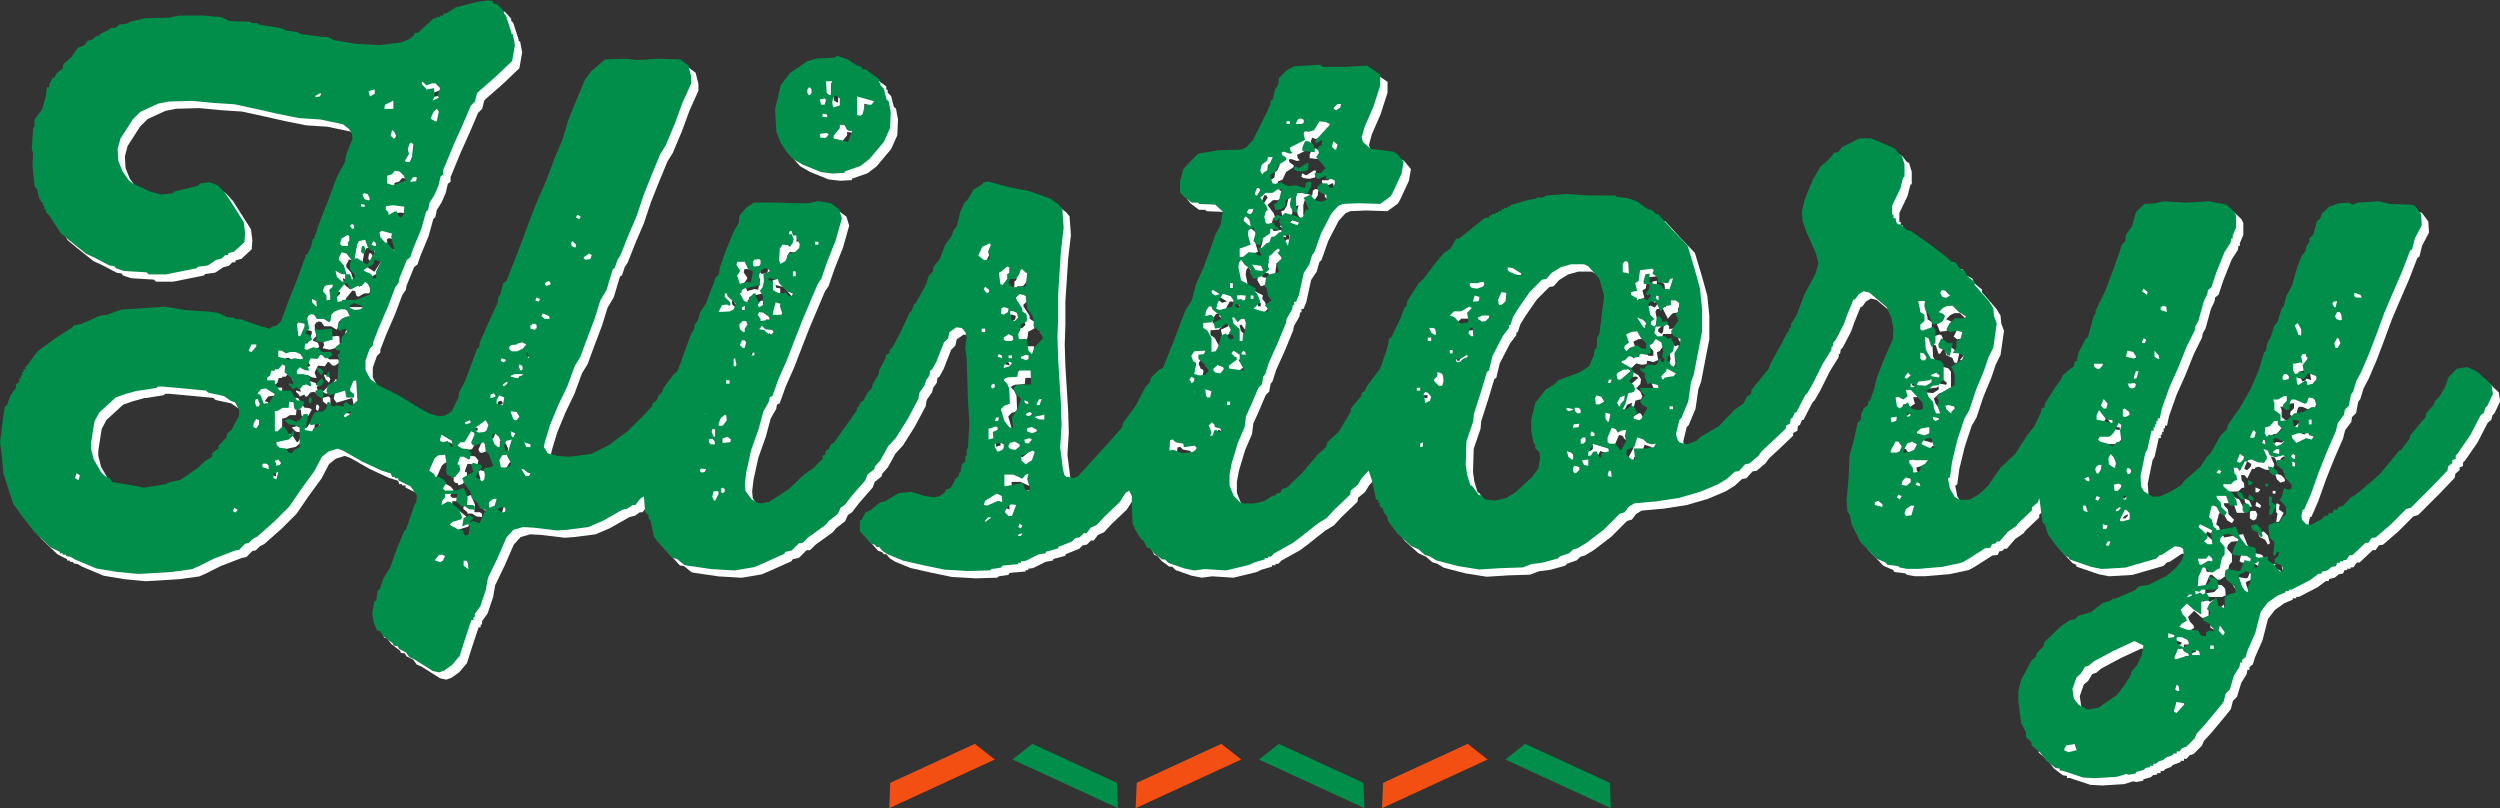 <?xml version="1.0" encoding="UTF-8"?><svg id="_レイヤー_2" xmlns="http://www.w3.org/2000/svg" viewBox="0 0 451.81 146.05"><rect x="0" y="0" width="451.81" height="146.05" fill="#333333" stroke="none"/><defs><style>.cls-1{fill:#f44f12;}.cls-1,.cls-2,.cls-3{stroke-width:0px;}.cls-2{fill:#008e4a;}.cls-3{fill:#fff;}</style></defs><g id="_レイヤー_1-2"><polygon class="cls-2" points="272.04 137.26 291.11 146.05 290.92 141.48 275.63 134.43 272.04 137.26"/><polygon class="cls-1" points="268.84 137.26 249.77 146.05 249.96 141.48 265.25 134.43 268.84 137.26"/><polygon class="cls-2" points="227.51 137.26 246.58 146.05 246.39 141.48 231.1 134.43 227.51 137.26"/><polygon class="cls-1" points="224.31 137.26 205.24 146.05 205.43 141.48 220.72 134.43 224.31 137.26"/><polygon class="cls-2" points="182.97 137.26 202.04 146.05 201.86 141.48 186.57 134.43 182.97 137.26"/><polygon class="cls-1" points="179.78 137.26 160.71 146.05 160.89 141.48 176.18 134.43 179.78 137.26"/><path class="cls-3" d="M99.79,82.36l.5.87,1.87.5,2.12.12,3.86-.5,3.24-1.62,3.49-2.61,2.86-2.86,1.37-1.49.12-.5.75-.62.37-.87.62-.62.25-.75,1.87-2.49,1.62-1.12h1.99l1.74.87.62.62.62.12.25.87.75.75.12.87-.37,1.62-1.49,2.37-.75,1.74-2.12,2.99-.87,1.62-1.24,1.62-.37,1-2.74,3.11-2.61,2.74-1.24.75-.87,1.12h-.5l-.87.62-1,.25-3.49,1.99-2.61,1.12-3.86.5-1.74.12-4.23-.5-1.99-.12-1.74.5-1.24,1.37-1.62,3.73-1.74,3.61-.37,2.12-1,2.99-1,1.37v.62h-.25v.5h-.37l-1.24,3.73-.87,2.74-1.37,1.62-1.37,1-1,.37-1.12-.25-3.36-2.12-.87-.37-.62-.87-1.24-.62-.25-.5-.75-.12-.12-.37-1.62-1.24-.75-1-.5-.12-.62-1.49-.25-1.62.37-2.12.37-.25.25-1.74.37-.25.62-1.87,1.24-1.99,1.24-3.49,1.37-3.24.25-.12,1.12-3.24.5-1.49.25-.12.12-1.37-1.12-1.62-2.24-1.12v-.37h-.62v-.25h-.5l-.25-.62-1.62-.5-3.49-1.62-3.49-1.99-1-.37-1.62.5-1.24,1-1.37,2.61-2.37,3.24-2.12,3.11-2.74,2.74-3.11,2.74-.75.37-.75.75-.62.12-1.12,1.12-.75.12-3.86,1.49-2.49,1.25-1.37.62-3.61.5-3.98.25-2.12.12-3.86-.37-3.73-.62-3.86-1.62-.87-.5-.75-.12v-.25h-.62v-.25h-.5v-.25l-1.74-.87-2.86-2.74-2.24-2.86-1.62-2.24-1.12-3.49-.62-1.87-.37-3.86-.25-1.87.5-4.11.37-2.37.37-.25.62-1.74,1-1.37v-.62l.62-.5v-.62h.25v-.5h.25v-.62h.25v-.5h.37v-.62h.25l1.87-2.61,3.24-2.37,3.11-1.99.25-.37,1.37-.25,3.36-1.49,1.12-.12,2.86-1,3.98-.25,3.73-.25,3.86.62,3.98.25,1.87.25,1.49.75,1.37.12.25.25h.87l3.49,1.24,1.87.5.37-.37.87-.25.75-.75,1.37-3.73,1.49-3.73,1.24-3.36.37-1.12.37-.25.62-1.37.25-1.25.25-.12,1.24-3.61,1.49-3.73,1.37-3.73,1.49-2.74.25-1.49,1.12-2.74-.12-.87-.5-.87-1.12-.87-4.11-.87-3.86-.25-3.73-.75-3.86-.87-3.98-.87-3.86-.25-3.86-.37-4.23.12-1.87.37-3.24,1.49-1.37,1.37-2.24,3.49-.5,1.87.12,2.12.75,1.87,1.12,1.62.75.62,3.24,1.49,1.87.5,2.24-.25v-.25l4.48-1.12.25-.37,1.74-.25,1.62.62,1.37,1.49,2.37,3.73.87,1.37.25,1.99-.12,1.62-1.87,1.74-1,.25-.12.37h-.5l-.62.62-1,.25-1.49,1-1.87.25-.12.25-5.6,1.12h-3.11l-.37-.37-4.11-.25-1.49-.5-.25-.37-.87-.12-2.61-1.37-1.62-.75-3.11-2.49-1.49-1.24-1.99-3.11-.62-.62-.12-.62h-.25v-.62h-.25v-.62h-.37v-.5h-.25l-.37-1.74-.5-.62-.37-3.73.12-2.24-.25-.75.25-3.86.25-.25v-1.24l1.37-1.87.62-2.12.25-1.87h.37l.12-.75.62-1h.25l.37-.75,1.12-.87.12-.75,1.49-1.37,1.12-1.62,1.24-.5.5-.75.87-.25.75-.62.62-.12v-.25l1.62-.75.37-.37h.87l.62-.62,1.37-.12.62-.37,2.61-.62,4.48-.12,1.87-.37h4.23l3.11.25,1.74.75,3.61.12.25.25h1.12l.25.25,3.86.62,1.24.5,1.87.25.62.37,3.98.5h.87l1.24.62,3.86.62,4.23.25,3.98-.5,1.49-.62.75-.62.25-.5h.5l2.86-2.61h.5v-.25h.62v-.25h.62v-.37h.5l1.74-1.12,3.98-1,1.87-.25.87.12v.37l.87.25,1.12,1.25v.37l.37.37,1,3.11v.25h.25l.37,1.99-.5,2.86-2.99,2.86-2.99,2.61-.37.37-.37,1.49-.75.75-1.49,3.49-1.62,3.61-1.49,3.61-.37.87v.87l-.5.37-.37,1.62-.75,1.74-.87,1.37-.25,1.25-.37.37-.87,3.11-1.49,3.61-.5,1.49-.62.5-1.37,3.36-.12.75-.62.87-1.37,3.61-1.62,3.73-1,2.61v.5l-.62.62-.75,2.12v1.74l.87,1.62,1.49,1.12,3.73,1.87,3.61,2.24,1.87,1,1.74.5,1-.12,1.24-.75,1.24-2.49.12-1,1-1.87,1-2.61,1.24-3.36.37-.25.12-.87,1.62-3.73,1.62-3.49.12-1,.37-.5.5-1.99.62-.5,1.37-3.49,1.49-3.86,1.37-3.73,1.37-3.49,1.62-3.61,1.37-3.74,1.49-3.49,1.12-3.73,1.37-3.36,1.62-3.86,1.12-1.49,2.49-2.12,3.86-.12,1.87.25,3.86-.25,3.98.12,1.49,1.12.5,1.99v1.24l-1.62,3.61-1.37,3.73-1.62,3.86-1,1.62-1.49,3.61-1.49,3.73-1.24,3.73-1.49,3.49-1.49,3.73-.5.75-.5,1.49-.37.25-1.12,3.74-1.12,1.87-1,3.24-1.37,3.61-1.24,3.36-1,1.62-1.37,3.73-1.62,3.36-1.49,3.61-.87,2.86-.25,1,.12.37ZM15.51,88.09l.25-.87-.62-.37-.25.87.37.25.25.12ZM26.22,71.91l-2.24.62-1.74.62-2.99,2.74-.87,1.62-.62,3.98v.87l.5,1.99,1.37,2.37.62.62.87.37.5.75,3.86.62,1.87.37,3.86-.62.75-.37,1.87-.37,3.11-2.12,1.49-1.37,1.24-.75v-.62l1.12-.87v-.5l1.37-1.37.25-.87.75-.62,1.37-2.61v-1l-.75-1.37-.75-.25-1.24-.87-2.86-.62-.37-.37-3.86-.37-4.11-.37h-.75l-.25.25-3.11.5h-.25ZM43.4,93.69l.5.25.37-.5-.62-.37-.12.37-.12.25ZM46.76,64.93l.87-1v-.37h-.87l-.5,1.12.12.12.37.12ZM47.63,78.75l.5-.75v-.75l-.5-.25-.5.87v.62l.5.25ZM48.13,74.77l.12-.5-.37-.87-.37.12-.12.5.25.75h.5ZM47.88,72.53l.5.12.62,1.62.87-.12,1.12-1.62-1.62-1-.87.12-.5.62-.12.25ZM48.75,85.23v.5l1.12.37v-.62l-.37-.37h-.62l-.12.12ZM61.2,58.21l-.12,1-.25.37-1-.62h-1.24l-.5-.75-.5-.12-.5.25-.25.5.37,1.87-.62.62v.25l.87.37.25.75-1.24.75-.12.87.37.25,1.24-.5,1,.25.5.62h1.62l.37.5-.87.62h-.5l-.62-.62h-.25l-.5.75-1.24-.12-.62,1.25.37,1-.87-.12-.87-.5-.5.62v.62h1.24l.75.25.5.5-.25.37.37.75-.12.37-.75-.37-.62.12-.62.75h-.25l-.25-.37-.87.37v-.25l-.62-.62v-.25l.87.25-.25-1-1.37-1.24.12-1.12-.5-.25-.75.87h-.62v.25h-.62l-.25.87-.5.37v.5h1.37v.62l.87,1.24h1.99l1.12,1.74,1,.12.37.25-.62,1.12-1,.25-.25-.37-.12-1-.75-.12-.12,1.12h-1.12l-.75.5-.62.12v3.61h.5l.75-.75h.5l.87,1.37h.25l.5-.87.12.87-1,.87-2.24.5.12.5.5.5,1.12.12.5.75.62.12.25-.5,1.12-.62v-3.61l-.87-.37-1.12-.12-.75-.75.87-.25,1.37.62v-.25l.5-.12.75-1.12h.75l-.25,1.87-.37,1,1.37.25.25-.5.87-.37.37-.5-1.74.25-.25-.25.75-1.74.37-.37,1.37-.12.62-.62.12-1,.37-.12.37.75.5.12.37-.25,1.37.25v-.5l.5-.37.62.62h.5l.87-.87-.25-3.61-.5.12-.62,1.49.12.37.62.5v.62h-1.37l-.25-1.25-2.86.87-.5-.75.25-1.12,1.74-.87.25-3.98-.25-.62.37-.25.12-.5-.75-.12-.12-.5,1.12-.87v-.87l1-1.12-.37-.5-.87.37-.5-.25.12-.87.5-.87.87-.5.75-.12-.5-1-.37-.25h-.87l-1,.37-.62.62ZM50.74,87.72l.5.25.37-1.37-.87.37v.75ZM51.24,85.48l.62-.12.25-.37-.5-.62-.62.25.25.5v.37ZM51.61,65.81l1.99.5,1-.25,1.12.25.37-.25-.5-.75-.87-.37h-1l-.75.25-.75-.5h-.62v1.12ZM55.22,62.07h.37l.75-1.74v-.5l-1.12-.25-.25.37.25,1.87v.25ZM57.22,73.15h.25l.25.37-.25.75-.37-.25v-.62l.12-.25ZM58.58,56.72l-.12-1-.75-.37v.62l.62.62.25.12ZM58.09,60.7l.87.25,1.99-.25.37.12.12,1.87-1.87.5-1.24-.25.25-.62-.37-1.37-.12-.25ZM59.21,18.12l-.87.5v.25l.75-.12.25-.37-.12-.25ZM59.46,69.67l.37.5-.37.75-.5.25-.62-.37,1.12-1.12ZM59.46,71.66l.25.37v1l-.25.37-1.12-.87v-.62l.87-.25h.25ZM58.58,67.67l.87.37.25.5-.25.62-.62-.62-.25-.62v-.25ZM59.71,53.98l.62.75v.87l.62-.12.12-.25-.25-1.49.62-.62v-.37l-1.12.12-.37.25-.25.62v.25ZM60.58,68.54h.25v.87h-.5v-.5l.25-.12v-.25ZM63.44,52.24l.25-.37v-1h-.62l-1.12-.62.25,1.12,1,.87h.25ZM65.68,53.11l-.87.5-.37-.12-.25-.87-.5-.12-1.12,1.37-.37,1,.12,1,.75-.12.12-.25h2.49l2.49-1v-1.12l-.37-.75-.5-.37-.62.75h-.75l-.25.12ZM62.57,48.25l.87,1,.5,1.62h.62l.37,1,.5-.5v-.37l-.87-1v-1.12l.25-.62-.87-1.12-.87-.25-.5,1v.37ZM62.82,45.51l.37.25h1v-.62l.25-.37v-.75l-.25-.25-1.12.62-.25.75v.37ZM63.69,76.76l1.12-.75-.25-.37-.87.5-.25.37.25.25ZM65.31,42.65v-.62l-.37-.25-.37.37.37.5h.37ZM64.56,56.47v.5l.87.37,1-.12.37-.25-.12-.37-1.37-.5-.75.37ZM65.31,48h.62l1.74,1.12,1.12-1.74.25-.75h-.62l-.62-.62-.5-1.37-1.12.25-.37.75-.37,2.24-.12.12ZM66.55,38.67h.75l-.12-.37-.62-.12v.5ZM66.8,45.76h.25l.25.37v.62l-.25.37h-.25l-.25-.37.12-.75.12-.25ZM66.8,36.42l.37.87.75.25.25-.25-.37-.87-.75-.25v.25h-.25ZM67.05,50.24l1.37.62.37.75h.5v-1.25l.87-1.74-1.12-.37-.37.87-1.49.87-.12.25ZM67.92,17.87l.25.87.87-.5v-.75l-1,.25-.12.12ZM69.29,45.76l-.12-.62-.37-.25-.37.62.5.25h.37ZM69.91,43.27l.12.87.87,1h.37l.87,1.24.5.25-.62-2.49.12-.62-1.87-.5-.12.12-.25.12ZM70.79,20.99h1.62v-1.49l-1.49.75-.12.5v.25ZM71.03,38.67v.5l.5.62v.37l1.12-.62h.37l.37.87.37.25.5-.62.12-1.37-1.99-.25-1.12.12-.25.12ZM72.65,32.19l-.5.62-.87.25v1.37l1,.37,2.37-.87-.37-.87-.75-.75-.62-.12h-.25ZM72.65,26.34l.25-.5-.37-.75-.37-.25-.25,1,.5.5h.25ZM75.27,29.08l-.75,1.24.12.25h.75l.37-.87.25-2.24-.25-.37-.37.12-.37,1,.12.62.12.25ZM75.52,34.18l1-.12.12-.75h-.62l-.5.62v.25ZM78.38,17.5l1.37-.25.12,1.49-.37.75,1.12-.5-.25-.5.5-1.24-.87-.87h-.62l-1,.37-.62-.62h-.25l.12.5.62.62.12.25ZM85.1,81.24h-.62l-.5.62.87.5,1,.12.62.75-.25,1-.25.12-.87-.5h-.62l-.5,1.37.37.12.12,1-.87,1.12-.75.25-.12-.37-.5-.12-.25-.37v-1.99l-.25-1.37-1.24.12-.62.5-1,2.24.87.62.25.5h.62l.87.5.5.62-.62,1,.37.37h1.99l1.37-.5.75,1.74-.12,1.37h1l.37.25v.62l-1-.12-.75-.5h-.87v-.25l-.75-.62.25-1.37h-2.24v.62l-.5.62-.12.75,1.12-.62.5.12,1.49,1.25.62,1.49-.25.37-1.62.5-.37.5,1.62.87h.62l.5,1.12.75-.37.12-1.62-.5-.12-.87.37.25-1.49,1-.5.62.25.12.37-.62.5.25.12.25-.25,1.24.5,1.12-2.49-1-.25-.37-.87-1.12-1-.25-1.12-1.12-1.49-.37-1,1.99-1.12-.37-1.37.37-.25,1.37.37.25.37-.87,1-.25.75,1.12.87.37-.37.12-.87-.25-1,.37-.25,1-.12.37-.25-.75-1.99-.62-.75-.12-1.12-.25-.37-1.62.62-.37-.12-.25-.5.62-1.37-.12-.37-.5-.25-1.12,1.87-.25.12ZM80.25,23.23l.37-1.74-.37-.5-.62.62-.5,1.12.75.5h.37ZM80,102.66l.87.25.5-.25.37-.87-.62-.25-.5.12-.62.75v.25ZM80.87,80.99l.5.25.87-.25.62,1.12h.25l-.12-1.12-1.87-1.12-.25.75v.37ZM85.97,104.15l-.12-1.12-.25-.37h-.5v.87l.62.5.25.12ZM86.22,77.26l-.87.37.12.37.87-.25v-.25l-.12-.25ZM87.34,79.25l.5.25,1-.12.37-.25.37-1-.5-.87-1.87,1.37v.25l.12.37ZM89.83,93.07l.87-.37.37-1.24h-.62l-.75.62v.87l.12.12ZM90.71,72.53l-.25-.12-.5.25v.62l.87-.25v-.25l-.12-.25ZM91.58,82.11l.25-1-.37-.87-.75-.62-.37.12v1l.37.87.62.5h.25ZM92.2,74.52l.25-1.37-.87-.37-.5.75v.75l.75.25h.37ZM91.33,93.07l.12.5.62.37.5-.12.12-.5-.25-.37-.87.12h-.25ZM92.95,83.48l-.87.12-.5.87.25,1.24.62.12,1-.25.25-.5-.75-1.37v-.25ZM92.7,66.3l-.75-.25-.12.5.5.25.37-.25v-.25ZM92.95,70.29l-.75.5v.25h.37l.5-.5-.12-.25ZM92.7,82.74h.5l.62-1.99-1,.25-.37.75.12.75.12.25ZM94.69,63.56l-1,.12-.37.37.12.5.37.25h1l1-.5.62-.75-.75-.37-.87.25-.12.12ZM93.57,69.42l1.37.25.25-.37.5-.12.12-.25h-1.49l-.62.25-.12.25ZM94.69,77.26l.5-.62-.5-.87-1.12-.12.5,1.37.37.25h.25ZM94.07,80.37l.37-.75-.87-.37.25,1,.25.12ZM95.56,68.3l.25-.37-.12-.5-.5-.25-.12.37.25.62.25.12ZM97.18,86.85l-.5-.12-.75-.62h-.37l.75,1.25h.62l.25-.5ZM97.18,82.11v-.5l-1.12-.37.37.87h.75ZM96.93,66.05l-.25-1.12-.25.37.25.62.25.12ZM97.18,60.08v.62l.87.25v-.25h.25v-.62l-.25-.25h-.5l-.12.25h-.25ZM98.05,55.6l.62.25.25-.5-.62-.25-.25.5ZM99.17,58.46l.62.5h.87l-.12-.5-1.12-.5-.25.5ZM100.66,52.24l-.25-.12-.5.25-.12.37.25.25.75-.25v-.25l-.12-.25ZM105.4,46.01v-.5l-.62-.62-.25.37.12.5.37.25h.37ZM105.4,40.66l.62.25.25-.5-.62-.25-.25.5ZM106.77,48l.37.25.87-.12.25-.75-.5-.25-.87.62-.12.25Z"/><path class="cls-3" d="M137.4,37.92h3.49l4.36.12h2.12l1.87-.37,2.24.37,1.49,1.12.5,1.62-1.12,3.98-1.49,3.73-1.12,3.24-.62.87-2.74,6.47-1.37,3.49-1.49,3.86-1.49,3.36-1.12,3.11-.5.25-.12.75-1,1.74-.87,3.24-1.37,3.86-.87,3.98-.25,2.12.12,1.24,1.12,1.49,1.37.75,1.74-.25,3.61-2.37,2.74-2.61,1.62-1.12,1.74-1.74v-.62h.37l.25-.87.5-.25.37-.87.5-.25,2.24-3.11,1.99-2.86v-.5h.25l.37-.87.5-.25.75-1.49.75-.75.25-.87,1.12-1.87,1.37-1.12h1l1.87.75,1.62,1,1.49,2.24-.25,1.74-1.99,3.73-2.12,3.36-1.37,1.49-1.37,2.49-1,1.12-.12.5-1.24,1-.37,1-2.49,2.86-1.24,1.62-.75.5-.5,1.12-1.62,1.25-.62.75-3.11,2.24-1,1h-.62l-1.37,1.37-1.12.25-.25.37-3.61,1.62-1.74.75-3.61.62-4.23-.25-4.23-.62-.62-.12-1.37-1.12-.75-.12-2.74-2.99-.62-.87-.62-2.86-.37-.5v-.5l-.62-.62-.25-3.49-.12-2.24,1-4.11.87-3.73.75-3.36,1.37-3.49,1.49-3.61.87-1.74,1.12-3.11,1.24-3.36.5-.75.12-.87.62-.87.37-1.37,1-1.49,1.49-3.86.25-.87.62-.62.25-1.37,1-2.86,1.49-3.61.87-1.49.12-1.25,1.24-1.49,1-.62.25-.25ZM128.93,76.01l-.62-.37-.12-.5-.75-.25.12.5.75.75h.5l.12-.12ZM127.81,86.47l.37.25.5-.12.25-.5-.87-.12-.25.25v.25ZM128.93,74.64h.5l.25-.37v-1.12l-.87.37v.87l.12.25ZM129.43,80.75v.5l.37.37h.75l-.12-.62-.37-.37h-.37l-.25.12ZM130.55,80.25v-1.37h-.5l-.12.5.37.87h.25ZM130.55,91.83l.62-1.24v-.5h-.87l-.25,1,.25.62.25.12ZM133.16,56.59l-.5-.25-.87.12-.62,1.25,1.99-.12.75-.37.37-1-1.49-1.37-.12-.5h-.37v.62l1,1v.37l-.12.25ZM131.17,78.26h.75l.75-1-.12-.87-.25-.12-.75.62-.37,1v.37ZM131.67,81.37l1.62-.12.12-.5-.62-.5-1,.37-.12.5v.25ZM131.67,90.33l.25.12.37-.25v-.5l-.37-.25-.25.12v.75ZM132.54,70.66h.62v-.62h-.62v.62ZM134.28,67.55l.12-.37-.25-1.12-.25.12v1.25l.37.12ZM135.03,50.37l-.5.75.5,1.49,1.37-.37.62.12.37-1.99-.87-.37-.62-1.37h-1.37l-.12.62.62.87v.25ZM135.9,61.32v-.62l.5-.75-.25-.62h-.62l-.62.62.12.87.62.5h.25ZM138.77,52.86l-2.99.62-.37.25-.12.5-.25.12.75,1.37.75.25.37-1,.62-.62h.37v.62l.62,1-.25.5.25.37.87-.5-.25-1,.12-.37-.62-1.12.5-.62.25-1.12-.12-1.24,1.12-.5v-.25l-.75-.37-.75.37-.37.87.12,1.62.12.25ZM135.9,64.19l.25-1-.25-.37h-.5l-.37.87.5.5h.37ZM135.41,56.84v.5h.5v-.75l-.5.25ZM137.02,65.56h.62v-.5h-.62v.5ZM137.65,49.5l.87-.12.25-.37v-.62l-.25-.25-.87.12-.25.37v.62l.25.25ZM138.77,59.33l1.62-.25-.12-.5-1-.75-.75-.12-.25.5.5.75v.37ZM139.64,60.83l-.62-.62-.5.62.87.12,1.12,1,.62-.62-.25-.37-1.12-.12h-.12ZM141.01,52.11v1.62l.87.5,1,.12.37-.25.62.75h.5l.25-.5-1.12-.37-1.37-1.49-.25-.75-.37.12-1.37-.37.12.5.75.12ZM141.01,58.21h1.74l-.5-1.62.12-.37-.87-.25-.5,1.87v.37ZM151.96,11.77l.62-.37,1.87.62,1.74,1.12.87.25v.37l.75.12,2.37,1.74v.62h.25v.5l.62.62.5,1.99.37.25.37,1.99-.12,2.86-1.12,2.49-2.61,3.11-1.62,1.25-2.86,1v.25l-2.12.12-2.12-.25-3.36-1.37-1.74-1-1.24-1.37-1-1.62-.75-1.87-.25-4.11.87-3.73.12-.62,1.74-2.24,3.11-2.12,1.74-.5,2.74-.12h.25ZM143.87,45.89l-.12-.25-1-.12-.5.75-.12,2.12.25.62.87-.5.62-1.37,1.12-.25.75-.75.12-.75-.62-1v-.5h-.62l-.25-.87-.37.12-.12.5h.5l.37.87-.12.62-.5.75h-.25ZM144.62,51.24h.5v-.87h-.5v.87ZM147.73,18.5l.25-.37v-.62l-.25-.37h-.25l-.25.37v.62l.25.37h.25ZM148.6,45.51h.62v-.5h-.62v.5ZM149.47,19.37l.25.87h.62l.25-.87-.25-.25-.62.12-.25.12ZM149.47,25.59l.12.62h1l.5-.62-.37-.25-1,.12-.25.12ZM149.97,22.48h.87l-.12-.5-.75-.12v.62ZM151.47,18.5v-1.99l.25-.5h-1.12l.12,2.12.5.37h.25ZM151.96,20.74l1.12-.37v-1.24l-.75-.62-.37.37-.25.87.12.75.12.25ZM151.96,26.34l2.61.62.75-1.99h-.62l-.37-.25-.37-.75-.87-.12v.62l-1.12,1.37v.5ZM156.2,22.11l.62.12.37-.25.5-1.74h1.12l.5-.62-3.11-.87v3.36Z"/><path class="cls-3" d="M194.29,87.47l1,.25.75-.25,2.74-2.99,2.61-2.86,2.74-3.11.12-.75,2.24-2.99,1.87-3.61.75-.75.25-.87,1.37-1.37,1-.5,1-.12,1,.25,1.62,1,1.12,1.37.75,2.12-.12,1-1.99,3.36-1.74,3.11-1.74,2.61-.5.25-.25.75-1.62,1.87-.25.87-2.99,2.74-.75,1.24-.5.25-1.12,1.74-2.74,2.61-1.37,1.49-1.12.5-.75,1h-.5l-.75.75-.75.12-.62.62-2.49,1v.25l-2.24.62v.25l-1.37.25-2.24,1.12-.87.12v.25h-.5v.25l-2.86.25-.25.37-1.74.25-.25.25-3.86.12-4.36-.25-3.61-.75-3.86-.87-2.74-1.12-1-.62-.62-.75h-.5l-.25-.37-.75-.25-1.99-2.24v-1.87l.37-.25.62-1.25.87-.37,1.87-1.49.75-.12,2.49-1.49,2.37-.25,2.37.75,1.74.25,1-.25.87-.62.25-.5.87-.37.87-1.62.62-.62v-.5h.25l.25-1.49.62-.5v-.87l.25-.25v-.87l.25-.62.25-4.36-.25-3.86-.12-3.98-.12-3.86-.25-1.87.25-1.99-.25-.87-.62-.75-1-.12-1.24.87-.25,1.12-.75.75-1.37,3.49-.75,1.37-.37.25-.12.87-.62.87-.25.87-1.49,2.12-1.99.25-2.12-.5-1.37-1.12-1.12-1.49-.25-.87.12-1.12,1.12-2.12.12-.62.62-.37v-.5l.62-.62,1.49-2.86,1.49-3.24.37-.37.5-1.25.25-.12,1.99-3.61.37-1.37.75-.75.12-.87,1.12-1.37,1-2.61,1.24-1.74.25-.87.62-.75.62-2.61.75-1.62.62-.62,1-1.74,1.62-1,.25-.37.75-.12,3.61,1,3.86.75,3.86,1.37,1.49,1.12.62.75.25,3.36-.5,4.36-.5,7.72v4.11l-.12,3.61.12,3.86.25,4.11.25,3.98.12,3.98-.25,3.98.5,3.98.25,1,.37.37h.25ZM178.73,46.14l-.62,1.37,1.12.87,1-.37-.37-1.24.5-1.12-.12-.37-1.37.62-.12.25ZM178.73,61.32h.62v-.62h-.62v.62ZM179.98,54.23l.12-.5-.75-.62-.25.5.5.62h.37ZM181.35,90.58l-1.99,1.24-.25.75.62.12,1.99-.87.75.25-.12-1.12-.75-.37h-.25ZM179.35,95.68l1.12-.87h-.62l-.5.62v.25ZM179.98,78.75v1.99l.87-.25-.12-1.12.87-.37v-.5l-.37-.12-1,.37h-.25ZM180.47,70.91v.5l.25.12.37-.25v-.5l-.37-.12v.12l-.25.12ZM181.1,77.38h.62l.12-.62h-.5l-.12.37-.12.25ZM181.1,81.62v.5l.5.87.87-.37.25-.37v-.62l-.5-.25-1,.12-.12.12ZM181.6,65.81l.87.25-.12-.5-.5-.25-.25.5ZM181.84,50.62l.25,1.99.37.25.87-1.12v-.87l.37-.25v-1l-.37-.12-1.24,1-.25.12ZM182.72,58.21l.75-.5.12-.62-.75-.25-.5.12-.12,1,.5.25ZM182.72,70.04l.62.62.37.87.12,2.74-1,.37-.62.62.62,2.12.87,1.12.75.25-.25-1.99,1-1.62.62-1.74-1-1-.37-1,.62-.5,2.61-.12-.12-2.49h-2.24l-.12,1.12-1.74.12-.62.25-.12.25ZM182.72,62.69l.37.25h1l.37-.25-.12-.62-.75-.37-.87.62v.37ZM182.72,67.8l1-.25.5-.62-.5-.25-.75.37-.25.5v.25ZM182.96,89.21l3.11-.62.62,1.37.5.12.25-.5-.5-1.74.25-.87-.5.12-.62.75-1.62-.75h-1.62v1.99l.12.12ZM182.96,93.94l.62.62h.62l.75-1.99-.87-.12-.75.5-.37.75v.25ZM184.71,51.74h-.87l-.25.62.12.5.87.37,2.12-.12.25-2.49h-.25l-.62-.62h-.25l-.37,1-.5.62-.25.12ZM183.59,66.05h.62v-.5h-.62v.5ZM183.59,82.11l.37.37.87.12.75-.62v-.37l-.87-.5-.87.25-.25.5v.25ZM184.71,59.33l.62-.62-.25-.87-.87-.37-.37.12.25,1.49.37.25h.25ZM184.96,55.35l1.12,1.74v.5l.75.5.12,1.25-1.12.62-.12,1-.37.75.12.87h1.37l.37,2.12.62.62.37-1.12,1.62-1.74-.37-1-1.37-1.25.12-.75-.25-1-1-1.37-.25-2.24-1.12-.62v.25l-.62.62v.25ZM185.33,96.56l.5.25.25-.5-.5-.37-.12.37-.12.25ZM185.33,98.17h.5l.25-.5-.75.25v.25ZM185.83,66.05l.87.37.5-.25v-.62l-.5-.12-.87.37v.25ZM185.83,83.61l.12,1,.75.62,1.12-.75.5-1.49-.37-.25-1.74.87h-.37ZM186.45,74.27h.75l-.12-.37-.62-.25v.62ZM186.45,80.75l.12.62.62.12.62-.75-.5-.25-.62.25h-.25ZM186.7,76.26l.37.25.5-.12.25-.37-.37-.25-.62.25-.12.25ZM186.95,78.75v.5l.87.37.87-.37v-.25l-.87-.5-.62.12-.25.12ZM188.32,76.76l.87.37h.87v-.87l-1.62.37-.12.12ZM188.69,74.52h.5l.37-1.12-.5.12-.37.75v.25Z"/><path class="cls-3" d="M250.76,14.76v1.99l-1.24,3.86-1.62,3.73-.5,1.87.25.75,1.37,1.24,3.98.5.75.37,1.24,1.49-.37,2.12-1.62,3.49-.37.62-1.87,1.37-3.86-.12-2.86.12-.87.37-1.24,1.37-1.87,3.61-1.24,3.49-.37.37-.5,1.74-1,1.49-.87,3.98-.5,1.25h-.37v.62h-.25l-.12.75-1,1.74-.12.75-1.49,3.61-1.62,3.61-.62,1.99-.37.5-.25,1.37-.62.62-1.49,3.49-.75,1.62-.25,1.99-1.24,2.86-1.12,3.73-.37,1.99v1.99l.75,1.87,1.37,1.37h2.24l1.74-.37,1.62-1,.62-.12v-.25l.87-.25.25-.62.87-.25,2.74-2.61,2.74-3.24,1.62-1.49.25-.87,2.12-1.99,2.12-3.61v-.5l1.87-2.24.12-.62.5-.25.37-.87,2.24-2.99,2.12-.62,1.12.25,2.49,1.99.75,1.37.12,1.99-2.12,3.49-.5.75-.25,1-.37.12v.5h-.25l-.25.87-2.37,2.86v.37l-2.24,2.74v.37l-1.37,1.49-.75,1.24-1.24,1-.12.75-2.86,2.74-1.37,1.49-1.62,1-2.99,2.37-1.49,1.12-3.36,1.87-.62.62h-.5v.25h-.62v.25l-1.74.5-1.12.5-4.11,1-3.86-.25-1.87.25-1.87-.37-2.86-1-.62-.62h-.5l-1.37-1-.87-1-.5-.12-.62-1.24-.37-.25-1-1.49-.62-1.37-.12-3.98v-1l-.5-1v-1.87l1.74-7.72.12-2.12.5-1.74,1-2.37,1.62-3.61,1.49-3.61,1.49-3.73,1.37-3.61.87-2.24,1.12-1.74.75-2.86,1.49-3.36,1.37-3.73.62-1.87,1-1.87.37-2.37-1.37-1.25-2.86-.12-.25-.25h-1.12l-1.49-1.12-.62-.75v-1.99l.62-2.24,2.61-2.74,3.73-.62,4.11-.12.87-.37,1.24-1.37,1.87-3.73,1.24-2.61.12-.75.37-.25.37-1.74.62-1,.12-1.12,1.37-1.37,1.37-.75,4.36-.25h.37l.37.37h4.11l3.98-.25,2.12,1.49.25.12ZM212.66,82.74l.75-.12,1.62.62,1.87-.25.62-.5v-.37l-.37-.25-1.87.25-.12-.62-1.37-.25-.5-.5-.5.12-.12,1.62v.25ZM216.02,70.29l.25.25h.5l.37-.37v-.5l-.5-.25-.5.62-.12.25ZM217.14,72.53v-.5l-.75-.37.12.5.37.25.25.12ZM216.64,65.81l.37.87h.25l.25.37-.37,1.87,1,.25,1-.12.62-.75-.75-1.12-1.12-1v-.75l1-.12.25-.62-1.99.12-.5.75v.25ZM219.13,58.46l.87-.25.37.12.5.62-.62.62-1.49.12v.87l.75.5.75,1.37v2.49l.75-.12.5-.87.5-1.99.87-.37.5.87.37.25.5-.25-.12-.5-.75-.37.37-.62-.5-1-.37-.12-1.12.75-.87.12-.25-1.12,1.37-.62-.12-.5-1.49-1.24-.12-.5h-.5l-.5.75-.12.75v.25ZM220.01,73.15l.25-1.12-1.12-.37.12,1.12.25.37h.5ZM219.76,78.13l.5,1.37-.25.62.5-.12.25-.87.37-.12.37.37.5-.12-.12-.5-1-.25-.12-.5-.5-.37-.25.37-.25.12ZM220.25,53.98l.12.37.5.37.87-.25-1.24-.75-.25.25ZM220.63,68.3l.37.37.87.12.62-.75-.12-.37-1-.37-.75.62v.37ZM222.25,54.48l-.87,1.62-.25,1,.62.25,2.24-.62.25-1.12-.5-.75-1.12-.37h-.37ZM223.12,74.52h.5v-.62h-.5v.62ZM225.36,65.43l-1.12-.75-.37.5.62.62h.25l.12.5-1.49,1.12.12.5,2.74.37-.87-1.62v-1.24ZM223.62,53.36h.5v-.87h-.5v.87ZM225.36,60.95v1.99h.5l.12-1.37h.25l.25-1.87-.25-.75h-.62l-.62.62-.62-.87h-.37l.25,1.12,1,.87.12.25ZM225.36,56.47l-.75-.25-.12.5.5.25.37-.25v-.25ZM224.86,54.73l.12.75.62-.12.37.25.37-.12.12-.75-1.37-.12-.25.12ZM230.71,47.5l-.25,1.99.25.5-1.37,1.25-1.49.5-.62-1.12.12-.62-1.12-.87-.62-.87-.37.5-.12.87.5,2.37,2.61,1.37-.12.62.5.62.5,1.25-1.24,1.24,1.74.5h.87v-.5l-.62-.62,1.24-.87-.62-.87-.25-1.37-.37-.25.25-1.62.62-.62,1.74-.37-.37-1.24.37-.87.5-.12-.12-.5-.75-.87h.25l.25-.37-.12-.25h-.37l-1.12,1.12-.25.12ZM237.43,39.04l.25.37.12-.37-.87-1.99,1.37-.62.12.5.75.62.87.25,1-.37v-.87l-1-.37-.62-.62v-.5l.62-.62h1.12l.37.75.5.12.5-.75v-.62l-.5-.25h-1l-.12-.62-1.49.62-.5-.75v-.37h1.12l.87-.87-1.74-1.99.5-.75-.25-1,.75-.5.12-.87-1.12.62-.25-.37,2.61-2.86.12-.25-.75-.37-1.12-.12-1,1.62-1,.25-.62-.25-.25.62.25,1.12-2.74,1.37.12.62.37.37-.5.12-1.12-.37-.37.12.12.5.75.5v.37l-1.37.87-.62,1.37-.87.37v.62l.37,1,.5.12,1.12-.37.25.37,1,.37,1.37-.12,1.62.5.12-.87.37-.25h.62l-.12,1.12-.75,1.12-1.24-.37-.37.12-.25.87v1.62l.25,1-.25.12-.5-.25-.5-.75-.12-.62.25-1.12-.87.37-.25.37v.87l-.75.5-1,.12-.25-1.12.5-.12.5-.87.37-1.62h-.75l-.87.62h-1.24l-1,.87,1.12,1.49.25.75-.37.25-.25,1,.25,1.12.37.12,1.12-.25.12.5.75.62v.25l-1.49-.25-.12.87-1.24.87-.5,1.25-.62-.12-.62-.62.37-1.37-.37-1.12-.87.5-.12.87.5,1.74-1.99.75v1.49h.62l1-.87,1.12.12.62.5h.62l-.62-1.12v-.37l.62.12.87-.87.5-.12.37-1,.62-.12.87-.75h.37l.12-.62-.62-1.37.25-.37-.25-.25-.12.37-.5.25-.5-.37.75-.75.87.25.62-.62,2.86.87.37-.12.5-1.24.12-.25ZM226.48,65.43l-.12-.5-.37-.25-.37.62.5.12h.37ZM227.35,42.15l-.25-1.12-.62-.62-.37.37v.5l.87.75.37.12ZM226.73,39.79l.5.25.37-.25.25-.75-.87.12-.25.37v.25ZM227.35,55.35h.5v-.62h-.5v.62ZM229.59,50.24l-.37-.87-1.62-.25.62,1,1,.12h.37ZM228.47,36.67l.62-1-.25-.37h-.37l-.37,1,.12.25.25.12ZM230.46,29.7l-.12.62-1,.75-.25,1,.12.5.37.25v-.25l.75-.5.12-1,.37-.25.5-1.12h-.87ZM233.2,44.02l.87,1.74.37-1.99-1.12.12-.12.12ZM233.82,23.73h.62v-.5h-.62v.5ZM234.45,41.53l1.37.5.25-.5-1.37-.5-.25.5ZM237.81,30.82l-.12,1.24-1,.25-1.12-.12-.37-.25.12-.62.75.37,1.37-.87h.37ZM235.57,23.73h1l.37-.25v-.5l-.5-.25-.5.12-.37.62v.25ZM237.19,26.84h.62l.75.5.37.87v.62l-2.24-.25v-.62l.37-.87.12-.25ZM242.79,28.33l.25-.87-.75-.62-.25,1,.5.5h.25ZM242.29,20.99l.5.25.75-.5.12-.62h-.62l-.62.62-.12.25Z"/><path class="cls-3" d="M304.79,81.24l1.37.37,1.74-.62.75-.75,3.24-1.87,2.86-2.99,1.62-1.12.62-1.24.75-.5.12-.75,2.61-3.24.62-.62,1.74-.25,1.24.25,1.74,1.37,1.24,1.37.5,1.37v.75l-1.62,3.11h-.25l-.37.87-.37.25-.12.87-.75.37v.5l-2.74,2.61-1.62,1.49-.62.87-1.62,1.37-.75.12-1.12,1.24-.75.12-1.37,1.24-1.62,1-3.24,1.37-3.86,1.12-3.98.62-4.11.37-1,.62-.75,1-.87.25-2.86,2.86-3.11,2.37-1.62,1-.87.25-.62.62-1.74.62-.37.37-2.74.75-1.99.25-1.62.62-3.86.12-3.98.25-3.86-.62-3.86-1-1.24-.75-.87-.25-1.12-1-1.37-.62-2.49-2.24-1.74-2.37-.12-.75-.62-.75-.12-.62-.62-.5v-.62h-.25v-.5h-.37l-.75-3.49-.62-1.87-.37-3.49.25-4.23.5-4.11.25-1.74.25-.25,1-3.98,1.37-3.86.5-2.12.37-.25,1.74-3.61.62-1.74.37-.25.12-.87,2.12-3.36.75-.62,2.37-3.11,1.37-1.62,1.24-.87,1-1.74h.5l3.11-2.49,1.49-1.24.87-.12v-.37h.5v-.25h.62v-.25h.5v-.25h.62v-.37h.5v-.25h.62v-.25h.5v-.25l3.49-1,1-.12.37-.25h1l.62-.37,3.73-.25,4.11.25h4.61l.25.25,2.12.25,1.62.62,1.87,1.37.75.12.75.75h.37l2.61,2.86,2.74,2.86,1.24,4.11,1,3.61.37,3.61v4.23l-1.49,7.72-.5,1.37-.5,3.49-1.24,2.99-.37.37-.62,2.61.37,1.12.25.25ZM257.36,71.91h.62v-.5h-.62v.5ZM257.98,81.49v.62l.5-.12v-.75l-.5.25ZM258.85,74.15l.87-.37.25-.75-.62-.75-.5-.12-.25.37.25,1.24v.37ZM259.35,62.94h.62v-.62h-.62v.62ZM260.84,61.82l-.12-1-.37-.25h-.75l.37.87.62.37h.25ZM260.47,70.16l.87.87h.62l.25-.87-.12-1-.25-.37-.75-.25v.75l-.62.62v.25ZM265.32,57.59h-1.24l-.75.75.75.25.75.75.12.5,1.62-.25.12-.37-.25-1.37.87-.87-.5-.25-1.24.75-.25.12ZM263.33,65.18h.5v-.62h-.5v.62ZM264.95,66.3l-.37-.12-.12.37.25.25.5-.12.5-.5.87-.37-.12-.37-1.24.75-.25.12ZM283.38,49.62l-1.62,1-1,1.12-.75.12-2.24,2.24-1.99,2.86-1,1.62-.5,1.49h-.25v.5l-1.12,1.49-1.87,3.61-.62,2.61-.37.25-1.12,3.73-1.24,3.86-.12,1.37-1.24,3.61-.12,4.23.25,1.74.62,1.99h.25l1.24,1.74h.37l.75.75,1.74.25,2.12-.5,1.62-1,2.99-2.74,1.12-1.49.37-1.87-.12-1.12-.75-.75v-.62l-.37-.5-.37-2.12v-1.87l.75-3.11,1.87-2.37,1.62-1,.75-.75,3.73-1.37,1.74-1.12.87-1.99.12-1,.37-.25.12-1.99.37-.5.87-6.97-.87-3.11-1.99-2.24-.75-.37h-2.37l-1.74.5h-.12ZM267.56,62.07l-.12-1.49h-.5l-.25,1,.5.5h.37ZM268.44,52.48h-1.49v.5l.37.37,1,.12,1-.37.25-.37-.12-.5-.75.12-.25.12ZM267.56,55.85l1-.12.12-.75-.87-.25-.25.87v.25ZM268.44,58.96l.75.5.62-.12.62-.62v-.37h-1.24l-.75.37v.25ZM272.3,56.47l.5-.12.62-.62.12-1.49-.87-.12-.62,1.37.12.75.12.25ZM274.29,50.49l1.37.62.5-.12.12-.25-1.62-1-.87-.12v.5l.25.25.25.12ZM285.62,75.27l-1.12-.25-.12.25.37.37.87-.25v-.12ZM285.62,84.36v-.87l-.37-.37-.75-.25.25,1,.62.5h.25ZM285.62,78.63l1-.12.12-.62-1,.12-.12.37v.25ZM286.11,86.85l.62-.62v-.5l-.87-.25-.25.37v.62l.25.37h.25ZM286.99,75.89v-.5l-.37-.37h-.75l.12.62.37.37h.37l.25-.12ZM286.99,81.49h.5l.37-.37v-.75h-.5l-.37.37v.75ZM287.24,84.6l.37.75.75.12v-1.12l-1,.12-.12.12ZM289.23,81.49l-.87,1.62v.62l.5-.12.37-.62.62-.12.5,1.12h.37v-.75l1.37-.37-.12-.5-2.49-.75-.25-.12ZM289.48,80.12v-.5l-.5-.37-.25.5.12.37h.62ZM289.85,74.4h.5l.87-.5-.5-.87-.87-.25-.25.5.12,1,.12.12ZM292.09,77.51l.25-1.37-.87-.25v1.12l.37.5h.25ZM291.84,70.54h.5l.25-.62h-.5l-.12.37-.12.25ZM291.84,81.24l.37.25h1l.87,1.12h.25l.87-1.62-.25-.87.25-1.12-.87.12-.62.37-.5-.75-.62-.12-.75,1.74v.87ZM292.59,87.47l-.12-1-.37-.12-.25.87.37.25h.37ZM293.71,69.91h.5l1.87-1.62-.37-.25-1.12.12-.87.5-.25.37.12.62.12.25ZM294.08,74.77l.12-.5.62-.62.12-.87-.87.37-.5,1,.25.5.25.12ZM302.17,66.3l-.5-.62.25-.87-.37-1.62-1-.62-.62.87-.5.25.25,1.37-.87.37-1.12-.25-.12.62-.87.12-1-.25-.75.75-.5.12-.12.25,1.74,1,.5.75-.12.87-.75.75.75.62.37.87-.25.5-1,.25-.5,1.87-.5,1h.62l1-.62.37.12.62,1.12-.62.62v.5l1,.25.37-.25,1.12-1.99-.87-.5-.5-.62.87-1.12-.62-.62-.25-.75h3.36l-.12-.5-1.37-.37-.5.25-.5-1.37v-.62l-.75-.5-.12-.62.25.25h.5l.62-.75,1.49.12.5-.5h-.12l.12-.5.37-.25v.5l.5.25.25-.5ZM294.58,50.49l1.12.25-.12-1.99-.37-.25-.37.12-.25.5v1.37ZM295.2,61.82l.5,1.37-.75.62-.12.37.37.62.62-.62,1.37-.5.75.62h.87v-.87l-1-1.12-.62-1.12-1.12.12-.75.37-.12.12ZM296.57,82.11l-1.24.5-.12.87,1,.87h.62l-.25-1.99h2.24l1.37-.25.37-.62-.75.12-.87-.25-.62-.62-1.12-.37-.5,1.62-.12.12ZM297.69,50.24l-.25,1.87-.62.37.37,1.37-1.12.25v.5l1.12.62v.37l1.12-.37.75.37.62-.87-.25-.25-.5.25-.12-.5.5-.62.12-.87-1-.12-.12-.37.37-1.37.75-.12v1.49l.75.37,1.24.12.5.75,1.12.12.62-1.99-.5.12-.37.75-1.87-.12-.12-1-.87-.62.25-.62-.25-.25-2.12.25-.12.12ZM298.56,60.58l.25-.87-.62-.62-1-.37,1.12,1.74.25.12ZM302.17,56.72l-.75.87-.87-1.74h-1.12l-.25.5.37,1.87.75.75-.62.5v.5l.62.37.25-.37.12-1,.37-.62.62.62v.5l.87-.12.25.5-.87.5h-1.37l-.25,1.12.5.62h1.37l.62.5.5-.25.62,1.37-.25,1.12-.75.62-.37.87.87,1.12.75.25-.25-2.49,1-1.62.12-1-1.24-.5-.5-.87,1.37-1.99-.5-1.12.5-.62.12-1.37-.62-.5h-.87v.87l-.87.12-.25.12ZM300.56,55.22l.5.37v-.75l-.5-.12v.5ZM301.93,69.91l.25-.37,1.62-.25.37-.5-1.62-.87-.12.5-.87.87.12.5.25.12ZM303.05,75.27h.62v-.5h-.62v.5Z"/><path class="cls-3" d="M365.79,96.31l-1.62,1.12-1.49,1.74h-.5l-.25.37-.62.12-.25.62-1,.12-3.11,1.99-1.12.62-3.49.75-4.36.37h-1.99l-1.37-.25-.25-.25-1.99-.25-.25-.37-1.74-.75-2.86-2.99-1.62-3.24-.25-1.49-.5-.87-.12-1.99.37-4.11.12-3.74.87-3.24.62-2.86.62-.62v-.87l.5-1.12.75-.62.12-.75h.25l.75-2.12.5-2.12,1.49-3.74,1.37-3.11.12-1.87-.37-1.99-.87-1.99-3.11-2.61-1-.25-.87.5-.75,1h-.25l-1.12,2.74-.62,1.74-1.49,2.86-.37.37-.12.75-.25.12v.5l-1.62,2.61-1.74,3.49-1,1.74-1.37,1.25h-.87l-3.73-1.87-1.12-1.87-.25-1,.75-1.99,1.87-3.36,1-1.99.37-.37.12-.62h.25v-.62l1-1.62,1.49-3.86,1.99-3.73.5-1.87-.5-1.87-1.62-3.61-.75-2.12-.12-1.74.5-2.12,1.49-3.61,1.37-2.37,1.49-1.25,1-1.24.75-.12.62-.87,3.24-1.62h1.99l3.86,1.62.5.25.87,1.12.37.12.5,1.62v2.24l-.25.12-.5,1.99-1.49,3.11v1.62h.25v.62h.37l.12.75.37.37h.37l1.12,1,.87.25,3.36,2.37,3.24,2.49.62.62.75.12.75,1.12,1,.5.37.87,1.37,1.12v.5l2.61,2.99.75,1.24.12,1.37.5,1.37-.62,4.36-.87,1.74-.75,2.24-1.49,3.61-1.24,3.73-.87,1.49-1.24,3.73-1,4.11-.37,2.74-.37.25.37,1.87.87,1.49.87.5h1.74l1.74-1,1.62-1.49,2.24-3.24,2.74-2.61,2.12-3.36,1.24-1.49,1.24-2.61.12-.75.5-.12.12-.75,1.99-3.11.87-1.12.37-.87,1.62-1.37.87-.25,2.86.75,1.87,1.74.37,1.62-.37,2.24-.87,1.99-1.12,1.87-.62.5v.62l-.5.25v.5l-.75.62-.12.87-.62.5-.12.75-2.49,3.11-.87,1.62-1.24,1.62-.25.87-.87.5-.25.87-.87.62-.12.5-1.12,1v.5l-2.61,2.49-.12.25ZM340.15,92.07v.5l1.37.37v-.5l-.75-.62-.37.12-.25.12ZM343.01,76.89l.12.75.87-.25.12-.75-1,.12-.12.12ZM343.01,83.11h1.12l.5-.25.37-.87-.62-.87h-.5l-.87,1.62v.37ZM346.12,72.9l-.87.62-.87-.5-.5.12.25,1.62.5.37,1.49-1.12.37.87.87.5h1l.5-.25-.12-1.12-2.12-2.24h-.87l.25,1,.12.12ZM344.13,91.2l.5.37.37-.62-.62-.25-.25.5ZM345,88.96l.87.12.75-.62v-.62l-.87-.25-.62.62-.12.5v.25ZM345.25,83.11l1.12-.12.87-.37.5-1-.87-.5-.87.37-.75,1.37v.25ZM345.5,69.54l.37.25.75-.62-.5-.5-.5.62-.12.25ZM345.75,94.56l1-.12.5-1.74h-.62l-.87.62-.25.75.25.5ZM346.62,76.26l-.5-.25-.25.25.12.37.5-.12.12-.25ZM347.24,84.48v-.25l-.87.25v.5l.62.87.12.87,1-.12.25-.37v-.62l.87-.5.5-.62h-2.49ZM346.62,71.28h.62v-.62h-.62v.62ZM347.49,88.96l.87.25-.12-.5-.5-.25-.25.5ZM347.74,70.91l1.62.12,1-.62v-.62l-.37.25-1.99.25-.25.37v.25ZM347.74,79.62l1.37.37.87-.37v-1.12l-1.49.25-.75.62v.25ZM348.37,57.71l.75.5v1.12l-.75.62v.87l.37.25,1.74-.62.37.12.25.5v2.12l-.5.75h-.25l-.5-1.49-.62-.25.12,2.24.87,1.62,1.87.5.5.62v2.86l-.5.25-.37.62-1.12.12-1.12,1,.37,1,.87,1,.12,1.12.37.87h.75l-.5-1.37.25-.87-.37-.75.12-.37,3.11-1.74v-1.99l-.62-1.37,1.99-1.25.25-.75-.87-.37-1.12-.12.62-.75.12-1.37.75-.5.25-1.12-.87-.25-1.37.25-.62-.5.5-1,1-1h1.87l.12-.37-1.24-.75-1.12-1.12h-1l-.75.37-.75.75.87.37.25.37-.37.87-.75.5-1.12.12-.75-1.87-.5-.62-.25-.87.12-.87h-1.24l.37,1.62v.37ZM349.24,66.43l.25-.5-.5-.75-.62-.12v1l.25.37h.62ZM348.61,81.62l1.37.62h.87l-.5-1.74-1.12.12-.62.75v.25ZM350.36,69.29l1.37.25.12-.37-.62-.5-.87.37v.25ZM351.73,76.89l-1.12-.25.12.5.37.25.62-.25v-.25ZM352.22,62.44l1.12.87h.87l-.5,2.24h-.5l-.37-.87-1.12-.5-.12-.62.5-1,.12-.12ZM353.1,55.1l.62-.37-.87-.87-.62-.12-.25.5.37.75.5.12h.25ZM353.97,76.01v-.25l.62-.62-.12-.37-1-.25-.62.12.12.5.75.75.25.12Z"/><path class="cls-3" d="M437.74,38.54l1.12,1.49.12,1.99-1.24,2.37-.5,1.99-.37.25-1.49,3.86-1.62,3.73-1.49,3.49-1.37,3.73-1.37,3.61-1.49,3.49-.87,1.62-.62,1.99-.37.5-.37,1.99-.75.75-.12.87-1.12,1.49-.37,1.49-1.62,3.73-1.49,3.73-1.37,3.86-1.24,2.86h-.25l-.25,1.12.12.75.75.75.87.12,1.87-1,.62-.62h.5l.25-.5h.62l.25-.62h.62l.25-.5.87-.25,1.37-1.49.75-.37,3.11-2.61,1.37-1.24,2.49-2.99,1-1.24h.25l1.62-2.12.12-.62,2.37-2.86.37-.37.12-.75,1.24-1.37.5-1,.62-.62,1-1.62.75-1.99,1.49-1.49,1.87-.25,1.87.87,2.49,2.37.25,1.62-1,2.12-.37.37-.25.87-.62.5-1.87,3.61-2.24,3.24-.37.37v.62l-.62.25v.5l-.75.62-.12.75-2.74,2.86-3.86,3.86-.87.25-2.74,2.74-2.74,2.37-.75.12-.62.87h-.5l-2.37,2.24h-.5l-.62.87h-.5v.25h-.62v.25h-.5l-.25.62-.75.12-.75.62-1,.25-.12.37h-.5l-1.49,1.12-3.36,1.74h-.5v.25h-.62v.25l-1.49.62-1.74,1.24-1.24,1.62-1,3.86-1.37,3.11-.37,1.24-.62.5v.5h-.37l-.12.75-1,1.62-.75,2.49-.75.75-.37,1.49-1,1.25-2.49,2.99-1.37,1.49-.37.87-1.49,1.49-.75.25-.5.62h-.5v.37h-.62v.25l-1.37.5-.37.37-1,.37-.37.37h-.5v.37h-.62v.25l-.75.12-.37.37-1.37.37v.25l-1.24.25-.62-.12-1.62.5-3.98.25-2.12-.12-3.73-1.24h-.5v-.37l-.75-.12-1.62-1.24-1.12-1.49-1.62-1.37v-.5l-1-1v-.87l-.87-1.62-.5-3.98v-1.87l.5-1.99,1.87-3.49.75-.62.25-.75,1.12-1.12.25-.87,2.99-2.86,1.49-1,1-.25.62-.62,2.24-.62,2.24-1.74,1.37-.37.37-.37h.5l3.49-1.49.75-.75,1.74-.25,3.24-1.62,1.74-1.49,1.12-1.49.25-.87-.12-1-.5-.37-1-.12-2.24,1.49-.5.12-.62.62-3.86,1.12-1.74.5-4.23.25-1.87-.37-3.98-1.37-.12-.37-.62-.25-1.49-1.62-1.62-2.24-.62-1.87-.37-.25-.5-3.73-.25-1.99.12-1.99.25-.62v-2.12l.37-.87.87-3.98.25-.25v-.87l1.12-2.74.25-.37v-1.12l.25-.25.12-1,1.87-3.49,1.12-3.73.37-.25.25-1.37,1.37-2.61.37-.25,1-3.73.37-.5v-.5l1.74-3.61,1.37-3.61,1.37-3.86.25-.87.62-.62.12-1.12,1.12-1.62.75-2.61,1.49-1.37,1.87-.12,1.62-.37,3.98.25,4.11-.25,2.74.5.5.12,1.37,1.25.37.75v2.12l-.62,1.49v.5h-.25l-.12.75-1.12,1.74-1.49,3.73-.87,2.61-.62.5-.12.75-.62,1.25-1,3.61-.5.87-.12.75-1.49,2.99-1.49,3.74-1.62,3.61-1.37,3.86-.37,1.74h-.37v.5h-.25v.62h-.25v.5h-.25v.62h-.37l-.75,3.36-.37.62-.87,4.23.12,1.87.5.87,1.62,1,1.37-.12,1.87-.87,1.87-1.12.62-.87,2.86-2.49,1.12-1.74.75-.75,1.74-3.11,1.12-1.12.25-.87,2.12-2.99,1.99-3.49,1.49-3.49.87-2.99.37-.37.25-1.37.62-1.12.62-1.99.62-.75.75-2.49.37-.37.5-1.87,1-1.87,1-3.49.75-1.87.62-.75.25-1,.5-.75v-.62l.75-.75.62-2.37.62-.5.25-.87,1.37-1.25,1.74-.62,1.74-.12.75.37.87-.37,3.86-.25,1.99.5,3.86.12.5.12.25.12ZM374.38,136.89l.75.37,1.49-.37-.37-1.12-1.49.25-.37.62v.25ZM386.95,117.22l-3.73,1.74-3.49,1.87-.87.75-.75.25-.75,1.25-.75.62-.75,2.12.25,1.74.87,1.12,1.62.87,1.99-.37,3.24-2.24,1.49-1.87.62-1.12h.25v-.62h.25v-.5l1.12-1.37.87-1.87.25-1.62-1.49-.75h-.25ZM378.61,93.82l-.37-1.12h-.5l.12.87.5.25h.25ZM378.23,88.09l.5.25.25-.25-.25-.62-.75.37.25.12v.12ZM379.36,71.78l.62.12.25-.37-.5-.37-.25.37-.12.25ZM381.35,67.05h-1.62l.12.62.62.37.37-.12.5-.62v-.25ZM380.48,86.97l.5-.75.12-.87h-.5l-.5.37-.12.5.25.62.25.12ZM379.98,91.58l.5.25.37-.62-.62-.25-.12.37-.12.25ZM380.23,77.13l2.86.62v-.5l-1.12-.12-1.24-1.62-.5-.12v1.74ZM382.47,80.25h-1.62l-.37.5.37.37,1.37.37.87.5.75-.75.87-.12-.25-1.99.25-1-.5-.37-.87,1.74-.62.62-.25.12ZM381.97,75.14l.25-.87-.62-.75h-.5l-.25.87.62.75h.5ZM381.35,96.93h.62l.25-.62-.87-.25v.87ZM381.97,99.92h.5l.25-.75h-.5l-.25.5v.25ZM383.59,85.85l.12-.87-.37-1-.62-.62-.37.87.12,1,.87.62h.25ZM383.34,88.96l.12,1,.5.12.62-.62.12-.5-.5-.25-.62.12-.25.12ZM384.46,92.95l-.75.5v.25h.37l.5-.5-.12-.25ZM384.46,95.44l.37.12,1.37-.37v-1.12l-.62-.62h-.25l-.87,1.74v.25ZM385.08,76.64h.5l.62-.37-.12-.5-.75-.62-.37.12v1.24l.12.12ZM385.08,91.58h.5v-.62h-.5v.62ZM385.58,65.81l1.74.37v-.5l-.5-.75-1-.25-.25.87v.25ZM386.2,86.97l.25-.37-.12-.5-.5-.25-.25.5.25.62h.37ZM385.83,70.66l.37.75.5.12.5-.25.12-.5-.25-.25-.87.12h-.37ZM386.95,69.79l.5-.12.37-1.25h-.5l-.37,1.12v.25ZM388.44,53.98l.87.62.12-.5-.75-.62-.25.5ZM388.44,63.32h.5l.25-.62-.5-.25-.25.62v.25ZM391.56,66.18l-.12-.62-.75-.87v1.12l.62.37h.25ZM391.8,56.84v.5l1.12.37-.12-1-.75-.12v.12l-.25.12ZM393.17,116.6l1-.12.12-.37-1.12-.37v.87ZM394.67,130.17l1.37-1.49v-.25l-1.37-.25-.5,1.74.5.25ZM394.29,120.33l.37.12,1.87-.62.37.12-.12-.5-.87-.5-.12-.37h-.87l-.62,1.49v.25ZM395.17,126.19l-.12-.87-.37-.25-.25.87.37.25h.37ZM394.67,116.6l.12,1.12,1.24.62.25-.37.5-.12.12-.37-.25-.5-1-.5h-.87l-.12.12ZM401.64,107.89h-2.49l-.25.37-.87-.12.12.62.75-.37.5.37.62-.37.5.75v.75h-1l-.37.25v2.24l-1.37-.87-1.24-1.12-1.12,1.12.37.87.62.62.12.5-.87.5-.5.62,1.37.5,1.99.12.5.87,1,.25v-.75l.62-.37.75.25v-.5l-.62-.62v-.25l-1.24-.62-.12-.5,1.24-.5.12-.62-.62-.5.5-1,1.24-1.12.25,1.49,1.24.5v-1.99l.75-.5,1.24-.37-.25-1.12-1.37-1.12-.37-.87.12-.87.37-.25,1.99.37.37-.12.75-1.87,1,.25.12-.5-.75-.5-2.24-.12-.37-.25.25-1,.87-1.62-1.62-1-1,.12-.62.62-.12.62.87,1v1.37l-.5.62-.37,1.74-1.24.87h-.5l-1-.87h-.37l-.75,1.74-.12,1.62,1.62-.25.62-.62v-.25l-.37-.25.12-.25,1,.12.62.62.12,1.25-.37.12-.25.12ZM396.54,109.25l.87-.25v-.25h-.5l-.25.37-.12.12ZM397.41,119.09l.12.62h1.37l-.12-.62-.37-.25-.75.12-.25.12ZM398.53,102.28l.25,1,.37.12,1.24-.75.75.12v-.5l-.62-.62-.5.62h-1.49ZM400.27,98.05v.5l-.62.62.62.5h.87l-.25-1.99.25-.5-2.24-1.12-.25.5,1.49,1.37.12.12ZM410.98,84.23l-.5.75-1.12-.12-1.12-.5-.62.12-.12.25h-.5l-.87,1.74-.5-.62h-.62l.12,1,.37.37.12.87-.5.12-.62.62h-1.37v.37l1,.87.5.12.87,1.62.12.87h-1.37l-.62-1.74h-1.74l.12.5.62.62.12.87,1,1-.37.62-.87-.5-.62-1.12-.5-.25-.37.12-.5,1.99.5.37.37,1.37.5.37v.25l3.49-.62.75,1.87,1.12,1.49,1.49.37.25.25v1.37l.5.25,1.74-.25-.12.5.25.37.75.37,1.24,1.49.5-.12v-.62l-.25-.37-1.12-.5-.12-.62.62-.5.25-.75-.37-.12-.37.75-.37-.12.25-1.99-.12-.5-.75-.62-.25-1.99.12-.37,1.24-.5.62.12.62-1,.62-.5v-1.37l-1.24-1.37.37-.25.5-1.74.87.25.5-.25v-.62l-1.24-1.37-.12-1.12-1.37-1.12v-.87h1.12l.5-.62-.37-.25-1.49.37-1-.37-.37-.87-.75-.25.62,1.37v.37ZM400.77,118.59h.62v-.62h-.62v.62ZM401.89,86.72l.62.25.25-.5-.5-.25-.25.37-.12.12ZM403.13,116.1l.25-.5-.87-1.25-.25.87.62.75.25.12ZM405.62,84.73l.5.25.62-.62.12-.5-.75-.5-.5,1.24v.12ZM405.62,90.08l.87.37.5,1.12h-.62l-.62-.75-.12-.5v-.25ZM405.87,105.4l.62,1.87.5.75.62.37v-1.12l.37-.75.12-1.49-.75-.5-1.37.62-.12.25ZM406.74,92.32h.87l.37.62-.25.87-.5.25-.62-.37v-1l.12-.37ZM407.62,88.09l.87.37-.37.5h-.5v-.87ZM407.86,90.7l.75.62-.12.5-.87-.37.12-.62.12-.12ZM408.11,80.5l.62-.12.25-.87-.25-.37h-.25l-.5,1.12.12.25ZM410.11,98.3l-.25.12-.5-.87-1-.5-.25-.75,1-.25.75.75.37,1.37-.12.12ZM408.74,103.9h.5l.37-1.12-.75.37-.12.5v.25ZM410.11,81.37l.62.25-.12-.75-.5-.12v.62ZM412.97,77.38h-.62l-.87,1-.75.12-.12,1.12.37.62.37-.37,1,.12,1.49-1.12-.87-.87v-.62ZM410.73,88.71h.5v.5h-.5v-.5ZM411.23,85.6l1,.25.62.62.12.5-.87.25-.62-.62-.25-.75v-.25ZM411.48,90.95l.5.25-.12.87.87.62-.87,1.62h-.5l.25-1.49-.25-.25v-1.37l.12-.25ZM412.1,73.52l.25.5v1.37l1.12.87v1.12l1.12-.12,1.37-1.25,1.62-.25,1.49-.87h.62l.25-.25-.25-1-.37-.37-.75-.12-.37,1-.37.12-1.74-.75h-.62l-.25.37-.25,1.49h-.62l-.5-.5.12-.5.62-.62v-.87h-.5l-1.12.62h-.87ZM412.1,80.75v.62l.62.62.87-.37.5-.5-1.37-.62-.37.12-.25.12ZM412.1,83.11l1.12.25v-.87h-.5l-.5.37-.12.25ZM413.84,69.29v.5l.25.25.87-.25v-.5l-.37-.37h-.5l-.12.25-.12.12ZM416.08,84.23v-.62l-.37-.25-.37.37.37.5h.37ZM416.08,85.6v-.62l-.37-.25-.37.37.37.5h.37ZM418.57,80v-.37h-1.99l-1.12.37.12.5.75.87,1.74-.87,1,.25.37-.5-.62-.25h-.25ZM415.71,67.05v1.12l.37.75.5-.12.25-.37.87.25-.25-1.37.87-1.12v-.37h-.25v-.5h-.62l-.25.37.25,1.37-.37-.25-1.12.25h-.25ZM416.58,78.5l.25-1.12-1.12-.25.12,1.12.5.25h.25ZM416.33,60.83l.37,1,.5.12v-1.12l-.62-1.12-.5.37.12.5.12.25ZM418.32,68.92l-.5.75-.5.12-1-.25.12,1.12.25.25,1.12-.75h.37l.12.75,1-.25.62-.75v-.62l-1.37-.5-.25.12ZM418.57,78.01h.5v-.87h-.5v.87ZM423.43,56.84l.25-1.12-.62.12-.25.37.37.62h.25ZM423.43,64.19h.37l.5-.87-.37-.87h-.25l-.5.87.12.62.12.25ZM424.55,59.08l-.12-1-.25-.37h-.5l-.37.75.25.5.62.25.37-.12ZM426.79,54.35v.5l.37.25h1l-.25-.5-1-.37-.12.12Z"/><path class="cls-2" d="M98.48,81.05l.5.87,1.87.5,2.12.12,3.86-.5,3.24-1.62,3.49-2.61,2.86-2.86,1.37-1.49.12-.5.75-.62.37-.87.62-.62.25-.75,1.87-2.49,1.62-1.12h1.99l1.74.87.62.62.62.12.25.87.75.75.12.87-.37,1.62-1.49,2.37-.75,1.74-2.12,2.99-.87,1.62-1.24,1.62-.37,1-2.74,3.11-2.61,2.74-1.24.75-.87,1.12h-.5l-.87.62-1,.25-3.49,1.99-2.61,1.12-3.86.5-1.74.12-4.23-.5-1.99-.12-1.74.5-1.24,1.37-1.62,3.73-1.74,3.61-.37,2.12-1,2.99-1,1.37v.62h-.25v.5h-.37l-1.24,3.73-.87,2.74-1.37,1.62-1.37,1-1,.37-1.12-.25-3.36-2.12-.87-.37-.62-.87-1.24-.62-.25-.5-.75-.12-.12-.37-1.62-1.24-.75-1-.5-.12-.62-1.49-.25-1.62.37-2.12.37-.25.25-1.74.37-.25.62-1.87,1.24-1.99,1.24-3.49,1.37-3.24.25-.12,1.12-3.24.5-1.49.25-.12.12-1.37-1.12-1.62-2.24-1.12v-.37h-.62v-.25h-.5l-.25-.62-1.62-.5-3.49-1.62-3.49-1.99-1-.37-1.62.5-1.24,1-1.37,2.61-2.37,3.24-2.12,3.11-2.74,2.74-3.11,2.74-.75.37-.75.75-.62.12-1.12,1.12-.75.12-3.86,1.49-2.49,1.25-1.37.62-3.61.5-3.98.25-2.12.12-3.86-.37-3.73-.62-3.86-1.62-.87-.5-.75-.12v-.25h-.62v-.25h-.5v-.25l-1.74-.87-2.86-2.74-2.24-2.86-1.62-2.24-1.12-3.49-.62-1.87-.37-3.86-.25-1.87.5-4.11.37-2.37.37-.25.62-1.74,1-1.37v-.62l.62-.5v-.62h.25v-.5h.25v-.62h.25v-.5h.37v-.62h.25l1.87-2.61,3.24-2.37,3.11-1.99.25-.37,1.37-.25,3.36-1.49,1.12-.12,2.86-1,3.98-.25,3.73-.25,3.86.62,3.98.25,1.87.25,1.49.75,1.37.12.25.25h.87l3.49,1.24,1.87.5.37-.37.87-.25.75-.75,1.37-3.73,1.49-3.73,1.24-3.36.37-1.12.37-.25.62-1.37.25-1.25.25-.12,1.24-3.61,1.49-3.73,1.37-3.73,1.49-2.74.25-1.49,1.12-2.74-.12-.87-.5-.87-1.12-.87-4.11-.87-3.86-.25-3.73-.75-3.86-.87-3.98-.87-3.86-.25-3.86-.37-4.23.12-1.87.37-3.24,1.49-1.37,1.37-2.24,3.49-.5,1.87.12,2.12.75,1.87,1.12,1.62.75.62,3.24,1.49,1.87.5,2.24-.25v-.25l4.48-1.12.25-.37,1.74-.25,1.62.62,1.37,1.49,2.37,3.73.87,1.37.25,1.99-.12,1.62-1.87,1.74-1,.25-.12.37h-.5l-.62.62-1,.25-1.49,1-1.87.25-.12.25-5.6,1.12h-3.11l-.37-.37-4.11-.25-1.49-.5-.25-.37-.87-.12-2.61-1.37-1.62-.75-3.11-2.49-1.49-1.24-1.99-3.11-.62-.62-.12-.62h-.25v-.62h-.25v-.62h-.37v-.5h-.25l-.37-1.74-.5-.62-.37-3.73.12-2.24-.25-.75.25-3.86.25-.25v-1.24l1.37-1.87.62-2.12.25-1.87h.37l.12-.75.62-1h.25l.37-.75,1.12-.87.12-.75,1.49-1.37,1.12-1.62,1.24-.5.5-.75.87-.25.75-.62.62-.12v-.25l1.62-.75.37-.37h.87l.62-.62,1.37-.12.62-.37,2.61-.62,4.48-.12,1.87-.37h4.23l3.11.25,1.74.75,3.61.12.25.25h1.12l.25.25,3.86.62,1.24.5,1.87.25.62.37,3.98.5h.87l1.24.62,3.86.62,4.23.25,3.98-.5,1.49-.62.75-.62.25-.5h.5l2.86-2.61h.5v-.25h.62v-.25h.62v-.37h.5l1.74-1.12,3.98-1,1.87-.25.87.12v.37l.87.25,1.12,1.25v.37l.37.37,1,3.11v.25h.25l.37,1.99-.5,2.86-2.99,2.86-2.99,2.61-.37.37-.37,1.49-.75.75-1.49,3.49-1.62,3.61-1.49,3.61-.37.87v.87l-.5.37-.37,1.62-.75,1.74-.87,1.37-.25,1.25-.37.37-.87,3.11-1.49,3.61-.5,1.49-.62.5-1.37,3.36-.12.75-.62.87-1.37,3.61-1.62,3.73-1,2.61v.5l-.62.62-.75,2.12v1.74l.87,1.62,1.49,1.12,3.73,1.87,3.61,2.24,1.87,1,1.74.5,1-.12,1.24-.75,1.24-2.49.12-1,1-1.87,1-2.61,1.24-3.36.37-.25.12-.87,1.62-3.73,1.62-3.49.12-1,.37-.5.5-1.99.62-.5,1.37-3.49,1.49-3.86,1.37-3.73,1.37-3.49,1.62-3.61,1.37-3.74,1.49-3.49,1.12-3.73,1.37-3.36,1.62-3.86,1.12-1.49,2.49-2.12,3.86-.12,1.87.25,3.86-.25,3.98.12,1.49,1.12.5,1.99v1.24l-1.62,3.61-1.37,3.73-1.62,3.86-1,1.62-1.49,3.61-1.49,3.73-1.24,3.73-1.49,3.49-1.49,3.73-.5.75-.5,1.49-.37.25-1.12,3.74-1.12,1.87-1,3.24-1.37,3.61-1.24,3.36-1,1.62-1.37,3.73-1.62,3.36-1.49,3.61-.87,2.86-.25,1,.12.37ZM14.19,86.77l.25-.87-.62-.37-.25.87.37.25.25.12ZM24.9,70.59l-2.24.62-1.74.62-2.99,2.74-.87,1.62-.62,3.98v.87l.5,1.99,1.37,2.37.62.62.87.37.5.75,3.86.62,1.87.37,3.86-.62.75-.37,1.87-.37,3.11-2.12,1.49-1.37,1.24-.75v-.62l1.12-.87v-.5l1.37-1.37.25-.87.75-.62,1.37-2.61v-1l-.75-1.37-.75-.25-1.24-.87-2.86-.62-.37-.37-3.86-.37-4.11-.37h-.75l-.25.25-3.11.5h-.25ZM42.08,92.38l.5.25.37-.5-.62-.37-.12.37-.12.25ZM45.44,63.62l.87-1v-.37h-.87l-.5,1.12.12.12.37.12ZM46.31,77.44l.5-.75v-.75l-.5-.25-.5.87v.62l.5.25ZM46.81,73.45l.12-.5-.37-.87-.37.12-.12.5.25.75h.5ZM46.56,71.21l.5.12.62,1.62.87-.12,1.12-1.62-1.62-1-.87.12-.5.62-.12.25ZM47.43,83.91v.5l1.12.37v-.62l-.37-.37h-.62l-.12.12ZM59.88,56.89l-.12,1-.25.37-1-.62h-1.24l-.5-.75-.5-.12-.5.25-.25.5.37,1.87-.62.62v.25l.87.37.25.75-1.24.75-.12.87.37.25,1.24-.5,1,.25.5.62h1.62l.37.5-.87.62h-.5l-.62-.62h-.25l-.5.75-1.24-.12-.62,1.25.37,1-.87-.12-.87-.5-.5.62v.62h1.24l.75.25.5.5-.25.37.37.75-.12.37-.75-.37-.62.12-.62.75h-.25l-.25-.37-.87.37v-.25l-.62-.62v-.25l.87.25-.25-1-1.37-1.24.12-1.12-.5-.25-.75.87h-.62v.25h-.62l-.25.87-.5.37v.5h1.37v.62l.87,1.24h1.99l1.12,1.74,1,.12.37.25-.62,1.12-1,.25-.25-.37-.12-1-.75-.12-.12,1.12h-1.12l-.75.5-.62.12v3.61h.5l.75-.75h.5l.87,1.37h.25l.5-.87.12.87-1,.87-2.24.5.12.5.5.5,1.12.12.5.75.62.12.25-.5,1.12-.62v-3.61l-.87-.37-1.12-.12-.75-.75.87-.25,1.37.62v-.25l.5-.12.75-1.12h.75l-.25,1.87-.37,1,1.37.25.25-.5.87-.37.37-.5-1.74.25-.25-.25.75-1.74.37-.37,1.37-.12.62-.62.12-1,.37-.12.37.75.5.12.37-.25,1.37.25v-.5l.5-.37.62.62h.5l.87-.87-.25-3.61-.5.12-.62,1.49.12.37.62.5v.62h-1.37l-.25-1.25-2.86.87-.5-.75.25-1.12,1.74-.87.25-3.98-.25-.62.37-.25.12-.5-.75-.12-.12-.5,1.12-.87v-.87l1-1.12-.37-.5-.87.37-.5-.25.12-.87.5-.87.87-.5.75-.12-.5-1-.37-.25h-.87l-1,.37-.62.62ZM49.43,86.4l.5.25.37-1.37-.87.37v.75ZM49.92,84.16l.62-.12.25-.37-.5-.62-.62.25.25.5v.37ZM50.3,64.49l1.99.5,1-.25,1.12.25.37-.25-.5-.75-.87-.37h-1l-.75.25-.75-.5h-.62v1.12ZM53.91,60.75h.37l.75-1.74v-.5l-1.12-.25-.25.37.25,1.87v.25ZM55.9,71.83h.25l.25.37-.25.75-.37-.25v-.62l.12-.25ZM57.27,55.4l-.12-1-.75-.37v.62l.62.62.25.12ZM56.77,59.38l.87.25,1.99-.25.37.12.12,1.87-1.87.5-1.24-.25.25-.62-.37-1.37-.12-.25ZM57.89,16.81l-.87.5v.25l.75-.12.25-.37-.12-.25ZM58.14,68.35l.37.5-.37.75-.5.25-.62-.37,1.12-1.12ZM58.14,70.34l.25.37v1l-.25.37-1.12-.87v-.62l.87-.25h.25ZM57.27,66.36l.87.37.25.5-.25.62-.62-.62-.25-.62v-.25ZM58.39,52.66l.62.75v.87l.62-.12.12-.25-.25-1.49.62-.62v-.37l-1.12.12-.37.25-.25.62v.25ZM59.26,67.23h.25v.87h-.5v-.5l.25-.12v-.25ZM62.12,50.92l.25-.37v-1h-.62l-1.12-.62.25,1.12,1,.87h.25ZM64.36,51.79l-.87.5-.37-.12-.25-.87-.5-.12-1.12,1.37-.37,1,.12,1,.75-.12.12-.25h2.49l2.49-1v-1.12l-.37-.75-.5-.37-.62.75h-.75l-.25.12ZM61.25,46.94l.87,1,.5,1.62h.62l.37,1,.5-.5v-.37l-.87-1v-1.12l.25-.62-.87-1.12-.87-.25-.5,1v.37ZM61.5,44.2l.37.25h1v-.62l.25-.37v-.75l-.25-.25-1.12.62-.25.75v.37ZM62.37,75.44l1.12-.75-.25-.37-.87.5-.25.37.25.25ZM63.99,41.33v-.62l-.37-.25-.37.37.37.5h.37ZM63.24,55.15v.5l.87.37,1-.12.37-.25-.12-.37-1.37-.5-.75.37ZM63.99,46.69h.62l1.74,1.12,1.12-1.74.25-.75h-.62l-.62-.62-.5-1.37-1.12.25-.37.75-.37,2.24-.12.12ZM65.24,37.35h.75l-.12-.37-.62-.12v.5ZM65.49,44.45h.25l.25.37v.62l-.25.37h-.25l-.25-.37.12-.75.12-.25ZM65.49,35.11l.37.87.75.25.25-.25-.37-.87-.75-.25v.25h-.25ZM65.73,48.93l1.37.62.37.75h.5v-1.25l.87-1.74-1.12-.37-.37.87-1.49.87-.12.25ZM66.61,16.56l.25.87.87-.5v-.75l-1,.25-.12.12ZM67.98,44.45l-.12-.62-.37-.25-.37.62.5.25h.37ZM68.6,41.96l.12.87.87,1h.37l.87,1.24.5.25-.62-2.49.12-.62-1.87-.5-.12.12-.25.12ZM69.47,19.67h1.62v-1.49l-1.49.75-.12.5v.25ZM69.72,37.35v.5l.5.62v.37l1.12-.62h.37l.37.87.37.25.5-.62.12-1.37-1.99-.25-1.12.12-.25.12ZM71.34,30.88l-.5.62-.87.25v1.37l1,.37,2.37-.87-.37-.87-.75-.75-.62-.12h-.25ZM71.34,25.02l.25-.5-.37-.75-.37-.25-.25,1,.5.5h.25ZM73.95,27.76l-.75,1.24.12.25h.75l.37-.87.25-2.24-.25-.37-.37.12-.37,1,.12.62.12.25ZM74.2,32.87l1-.12.12-.75h-.62l-.5.62v.25ZM77.06,16.18l1.37-.25.12,1.49-.37.75,1.12-.5-.25-.5.5-1.24-.87-.87h-.62l-1,.37-.62-.62h-.25l.12.5.62.62.12.25ZM83.79,79.93h-.62l-.5.62.87.5,1,.12.62.75-.25,1-.25.12-.87-.5h-.62l-.5,1.37.37.12.12,1-.87,1.12-.75.25-.12-.37-.5-.12-.25-.37v-1.99l-.25-1.37-1.24.12-.62.5-1,2.24.87.62.25.5h.62l.87.5.5.62-.62,1,.37.37h1.99l1.37-.5.75,1.74-.12,1.37h1l.37.25v.62l-1-.12-.75-.5h-.87v-.25l-.75-.62.25-1.37h-2.24v.62l-.5.62-.12.75,1.12-.62.5.12,1.49,1.25.62,1.49-.25.37-1.62.5-.37.5,1.62.87h.62l.5,1.12.75-.37.12-1.62-.5-.12-.87.37.25-1.49,1-.5.62.25.12.37-.62.5.25.12.25-.25,1.24.5,1.12-2.49-1-.25-.37-.87-1.12-1-.25-1.12-1.12-1.49-.37-1,1.99-1.12-.37-1.37.37-.25,1.37.37.25.37-.87,1-.25.75,1.12.87.37-.37.12-.87-.25-1,.37-.25,1-.12.37-.25-.75-1.99-.62-.75-.12-1.12-.25-.37-1.62.62-.37-.12-.25-.5.62-1.37-.12-.37-.5-.25-1.12,1.87-.25.12ZM78.93,21.91l.37-1.74-.37-.5-.62.62-.5,1.12.75.5h.37ZM78.68,101.34l.87.25.5-.25.37-.87-.62-.25-.5.12-.62.75v.25ZM79.55,79.68l.5.25.87-.25.62,1.12h.25l-.12-1.12-1.87-1.12-.25.75v.37ZM84.66,102.83l-.12-1.12-.25-.37h-.5v.87l.62.5.25.12ZM84.91,75.94l-.87.37.12.37.87-.25v-.25l-.12-.25ZM86.03,77.93l.5.25,1-.12.37-.25.37-1-.5-.87-1.87,1.37v.25l.12.37ZM88.52,91.75l.87-.37.37-1.24h-.62l-.75.62v.87l.12.12ZM89.39,71.21l-.25-.12-.5.25v.62l.87-.25v-.25l-.12-.25ZM90.26,80.8l.25-1-.37-.87-.75-.62-.37.12v1l.37.87.62.5h.25ZM90.88,73.2l.25-1.37-.87-.37-.5.75v.75l.75.25h.37ZM90.01,91.75l.12.5.62.37.5-.12.12-.5-.25-.37-.87.12h-.25ZM91.63,82.17l-.87.12-.5.87.25,1.24.62.12,1-.25.25-.5-.75-1.37v-.25ZM91.38,64.99l-.75-.25-.12.5.5.25.37-.25v-.25ZM91.63,68.97l-.75.5v.25h.37l.5-.5-.12-.25ZM91.38,81.42h.5l.62-1.99-1,.25-.37.75.12.75.12.25ZM93.37,62.25l-1,.12-.37.37.12.5.37.25h1l1-.5.62-.75-.75-.37-.87.25-.12.12ZM92.25,68.1l1.37.25.25-.37.5-.12.12-.25h-1.49l-.62.25-.12.25ZM93.37,75.94l.5-.62-.5-.87-1.12-.12.5,1.37.37.25h.25ZM92.75,79.06l.37-.75-.87-.37.25,1,.25.12ZM94.24,66.98l.25-.37-.12-.5-.5-.25-.12.37.25.62.25.12ZM95.86,85.53l-.5-.12-.75-.62h-.37l.75,1.25h.62l.25-.5ZM95.86,80.8v-.5l-1.12-.37.37.87h.75ZM95.61,64.74l-.25-1.12-.25.37.25.62.25.12ZM95.86,58.76v.62l.87.25v-.25h.25v-.62l-.25-.25h-.5l-.12.25h-.25ZM96.73,54.28l.62.25.25-.5-.62-.25-.25.5ZM97.85,57.14l.62.5h.87l-.12-.5-1.12-.5-.25.5ZM99.35,50.92l-.25-.12-.5.25-.12.37.25.25.75-.25v-.25l-.12-.25ZM104.08,44.69v-.5l-.62-.62-.25.37.12.5.37.25h.37ZM104.08,39.34l.62.25.25-.5-.62-.25-.25.5ZM105.45,46.69l.37.25.87-.12.25-.75-.5-.25-.87.62-.12.25Z"/><path class="cls-2" d="M136.08,36.6h3.49l4.36.12h2.12l1.87-.37,2.24.37,1.49,1.12.5,1.62-1.12,3.98-1.49,3.73-1.12,3.24-.62.87-2.74,6.47-1.37,3.49-1.49,3.86-1.49,3.36-1.12,3.11-.5.25-.12.75-1,1.74-.87,3.24-1.37,3.86-.87,3.98-.25,2.12.12,1.24,1.12,1.49,1.37.75,1.74-.25,3.61-2.37,2.74-2.61,1.62-1.12,1.74-1.74v-.62h.37l.25-.87.5-.25.37-.87.5-.25,2.24-3.11,1.99-2.86v-.5h.25l.37-.87.5-.25.75-1.49.75-.75.25-.87,1.12-1.87,1.37-1.12h1l1.87.75,1.62,1,1.49,2.24-.25,1.74-1.99,3.73-2.12,3.36-1.37,1.49-1.37,2.49-1,1.12-.12.5-1.24,1-.37,1-2.49,2.86-1.24,1.62-.75.5-.5,1.12-1.62,1.25-.62.75-3.11,2.24-1,1h-.62l-1.37,1.37-1.12.25-.25.37-3.61,1.62-1.74.75-3.61.62-4.23-.25-4.23-.62-.62-.12-1.37-1.12-.75-.12-2.74-2.99-.62-.87-.62-2.86-.37-.5v-.5l-.62-.62-.25-3.49-.12-2.24,1-4.11.87-3.73.75-3.36,1.37-3.49,1.49-3.61.87-1.74,1.12-3.11,1.24-3.36.5-.75.12-.87.62-.87.37-1.37,1-1.49,1.49-3.86.25-.87.62-.62.25-1.37,1-2.86,1.49-3.61.87-1.49.12-1.25,1.24-1.49,1-.62.25-.25ZM127.62,74.7l-.62-.37-.12-.5-.75-.25.12.5.75.75h.5l.12-.12ZM126.49,85.16l.37.25.5-.12.25-.5-.87-.12-.25.25v.25ZM127.62,73.33h.5l.25-.37v-1.12l-.87.37v.87l.12.25ZM128.11,79.43v.5l.37.37h.75l-.12-.62-.37-.37h-.37l-.25.12ZM129.23,78.93v-1.37h-.5l-.12.5.37.87h.25ZM129.23,90.51l.62-1.24v-.5h-.87l-.25,1,.25.62.25.12ZM131.85,55.28l-.5-.25-.87.12-.62,1.25,1.99-.12.75-.37.37-1-1.49-1.37-.12-.5h-.37v.62l1,1v.37l-.12.25ZM129.86,76.94h.75l.75-1-.12-.87-.25-.12-.75.62-.37,1v.37ZM130.35,80.05l1.62-.12.12-.5-.62-.5-1,.37-.12.5v.25ZM130.35,89.01l.25.12.37-.25v-.5l-.37-.25-.25.12v.75ZM131.23,69.34h.62v-.62h-.62v.62ZM132.97,66.23l.12-.37-.25-1.12-.25.12v1.25l.37.12ZM133.72,49.05l-.5.75.5,1.49,1.37-.37.62.12.37-1.99-.87-.37-.62-1.37h-1.37l-.12.62.62.87v.25ZM134.59,60.01v-.62l.5-.75-.25-.62h-.62l-.62.62.12.87.62.5h.25ZM137.45,51.54l-2.99.62-.37.25-.12.5-.25.12.75,1.37.75.25.37-1,.62-.62h.37v.62l.62,1-.25.5.25.37.87-.5-.25-1,.12-.37-.62-1.12.5-.62.25-1.12-.12-1.24,1.12-.5v-.25l-.75-.37-.75.37-.37.87.12,1.62.12.25ZM134.59,62.87l.25-1-.25-.37h-.5l-.37.87.5.5h.37ZM134.09,55.53v.5h.5v-.75l-.5.25ZM135.71,64.24h.62v-.5h-.62v.5ZM136.33,48.18l.87-.12.25-.37v-.62l-.25-.25-.87.12-.25.37v.62l.25.25ZM137.45,58.02l1.62-.25-.12-.5-1-.75-.75-.12-.25.5.5.75v.37ZM138.32,59.51l-.62-.62-.5.62.87.12,1.12,1,.62-.62-.25-.37-1.12-.12h-.12ZM139.69,50.79v1.62l.87.5,1,.12.37-.25.62.75h.5l.25-.5-1.12-.37-1.37-1.49-.25-.75-.37.12-1.37-.37.12.5.75.12ZM139.69,56.89h1.74l-.5-1.62.12-.37-.87-.25-.5,1.87v.37ZM150.65,10.46l.62-.37,1.87.62,1.74,1.12.87.25v.37l.75.12,2.37,1.74v.62h.25v.5l.62.62.5,1.99.37.25.37,1.99-.12,2.86-1.12,2.49-2.61,3.11-1.62,1.25-2.86,1v.25l-2.12.12-2.12-.25-3.36-1.37-1.74-1-1.24-1.37-1-1.62-.75-1.87-.25-4.11.87-3.73.12-.62,1.74-2.24,3.11-2.12,1.74-.5,2.74-.12h.25ZM142.55,44.57l-.12-.25-1-.12-.5.75-.12,2.12.25.62.87-.5.62-1.37,1.12-.25.75-.75.12-.75-.62-1v-.5h-.62l-.25-.87-.37.12-.12.5h.5l.37.87-.12.62-.5.75h-.25ZM143.3,49.92h.5v-.87h-.5v.87ZM146.41,17.18l.25-.37v-.62l-.25-.37h-.25l-.25.37v.62l.25.37h.25ZM147.29,44.2h.62v-.5h-.62v.5ZM148.16,18.05l.25.87h.62l.25-.87-.25-.25-.62.12-.25.12ZM148.16,24.28l.12.62h1l.5-.62-.37-.25-1,.12-.25.12ZM148.66,21.16h.87l-.12-.5-.75-.12v.62ZM150.15,17.18v-1.99l.25-.5h-1.12l.12,2.12.5.37h.25ZM150.65,19.42l1.12-.37v-1.24l-.75-.62-.37.37-.25.87.12.75.12.25ZM150.65,25.02l2.61.62.75-1.99h-.62l-.37-.25-.37-.75-.87-.12v.62l-1.12,1.37v.5ZM154.88,20.79l.62.12.37-.25.5-1.74h1.12l.5-.62-3.11-.87v3.36Z"/><path class="cls-2" d="M192.98,86.15l1,.25.75-.25,2.74-2.99,2.61-2.86,2.74-3.11.12-.75,2.24-2.99,1.87-3.61.75-.75.25-.87,1.37-1.37,1-.5,1-.12,1,.25,1.62,1,1.12,1.37.75,2.12-.12,1-1.99,3.36-1.74,3.11-1.74,2.61-.5.25-.25.75-1.62,1.87-.25.87-2.99,2.74-.75,1.24-.5.25-1.12,1.74-2.74,2.61-1.37,1.49-1.12.5-.75,1h-.5l-.75.75-.75.12-.62.62-2.49,1v.25l-2.24.62v.25l-1.37.25-2.24,1.12-.87.12v.25h-.5v.25l-2.86.25-.25.37-1.74.25-.25.25-3.86.12-4.36-.25-3.61-.75-3.86-.87-2.74-1.12-1-.62-.62-.75h-.5l-.25-.37-.75-.25-1.99-2.24v-1.87l.37-.25.62-1.25.87-.37,1.87-1.49.75-.12,2.49-1.49,2.37-.25,2.37.75,1.74.25,1-.25.87-.62.25-.5.87-.37.87-1.62.62-.62v-.5h.25l.25-1.49.62-.5v-.87l.25-.25v-.87l.25-.62.25-4.36-.25-3.86-.12-3.98-.12-3.86-.25-1.87.25-1.99-.25-.87-.62-.75-1-.12-1.24.87-.25,1.12-.75.75-1.37,3.49-.75,1.37-.37.25-.12.87-.62.87-.25.87-1.49,2.12-1.99.25-2.12-.5-1.37-1.12-1.12-1.49-.25-.87.12-1.12,1.12-2.12.12-.62.62-.37v-.5l.62-.62,1.49-2.86,1.49-3.24.37-.37.5-1.25.25-.12,1.99-3.61.37-1.37.75-.75.12-.87,1.12-1.37,1-2.61,1.24-1.74.25-.87.62-.75.62-2.61.75-1.62.62-.62,1-1.74,1.62-1,.25-.37.75-.12,3.61,1,3.86.75,3.86,1.37,1.49,1.12.62.75.25,3.36-.5,4.36-.5,7.72v4.11l-.12,3.61.12,3.86.25,4.11.25,3.98.12,3.98-.25,3.98.5,3.98.25,1,.37.37h.25ZM177.42,44.82l-.62,1.37,1.12.87,1-.37-.37-1.24.5-1.12-.12-.37-1.37.62-.12.25ZM177.42,60.01h.62v-.62h-.62v.62ZM178.66,52.91l.12-.5-.75-.62-.25.5.5.62h.37ZM180.03,89.26l-1.99,1.24-.25.75.62.12,1.99-.87.75.25-.12-1.12-.75-.37h-.25ZM178.04,94.37l1.12-.87h-.62l-.5.62v.25ZM178.66,77.44v1.99l.87-.25-.12-1.12.87-.37v-.5l-.37-.12-1,.37h-.25ZM179.16,69.59v.5l.25.12.37-.25v-.5l-.37-.12v.12l-.25.12ZM179.78,76.07h.62l.12-.62h-.5l-.12.37-.12.25ZM179.78,80.3v.5l.5.87.87-.37.25-.37v-.62l-.5-.25-1,.12-.12.12ZM180.28,64.49l.87.25-.12-.5-.5-.25-.25.5ZM180.53,49.3l.25,1.99.37.25.87-1.12v-.87l.37-.25v-1l-.37-.12-1.24,1-.25.12ZM181.4,56.89l.75-.5.12-.62-.75-.25-.5.12-.12,1,.5.25ZM181.4,68.72l.62.62.37.87.12,2.74-1,.37-.62.62.62,2.12.87,1.12.75.25-.25-1.99,1-1.62.62-1.74-1-1-.37-1,.62-.5,2.61-.12-.12-2.49h-2.24l-.12,1.12-1.74.12-.62.25-.12.25ZM181.4,61.38l.37.25h1l.37-.25-.12-.62-.75-.37-.87.62v.37ZM181.4,66.48l1-.25.5-.62-.5-.25-.75.37-.25.5v.25ZM181.65,87.89l3.11-.62.62,1.37.5.12.25-.5-.5-1.74.25-.87-.5.12-.62.75-1.62-.75h-1.62v1.99l.12.12ZM181.65,92.63l.62.62h.62l.75-1.99-.87-.12-.75.5-.37.75v.25ZM183.39,50.42h-.87l-.25.62.12.5.87.37,2.12-.12.25-2.49h-.25l-.62-.62h-.25l-.37,1-.5.62-.25.12ZM182.27,64.74h.62v-.5h-.62v.5ZM182.27,80.8l.37.37.87.12.75-.62v-.37l-.87-.5-.87.25-.25.5v.25ZM183.39,58.02l.62-.62-.25-.87-.87-.37-.37.12.25,1.49.37.25h.25ZM183.64,54.03l1.12,1.74v.5l.75.5.12,1.25-1.12.62-.12,1-.37.75.12.87h1.37l.37,2.12.62.62.37-1.12,1.62-1.74-.37-1-1.37-1.25.12-.75-.25-1-1-1.37-.25-2.24-1.12-.62v.25l-.62.62v.25ZM184.01,95.24l.5.25.25-.5-.5-.37-.12.37-.12.25ZM184.01,96.86h.5l.25-.5-.75.25v.25ZM184.51,64.74l.87.37.5-.25v-.62l-.5-.12-.87.37v.25ZM184.51,82.29l.12,1,.75.62,1.12-.75.5-1.49-.37-.25-1.74.87h-.37ZM185.13,72.95h.75l-.12-.37-.62-.25v.62ZM185.13,79.43l.12.62.62.12.62-.75-.5-.25-.62.25h-.25ZM185.38,74.95l.37.25.5-.12.25-.37-.37-.25-.62.25-.12.25ZM185.63,77.44v.5l.87.37.87-.37v-.25l-.87-.5-.62.12-.25.12ZM187,75.44l.87.37h.87v-.87l-1.62.37-.12.12ZM187.38,73.2h.5l.37-1.12-.5.12-.37.75v.25Z"/><path class="cls-2" d="M249.44,13.45v1.99l-1.24,3.86-1.62,3.73-.5,1.87.25.75,1.37,1.24,3.98.5.75.37,1.24,1.49-.37,2.12-1.62,3.49-.37.62-1.87,1.37-3.86-.12-2.86.12-.87.37-1.24,1.37-1.87,3.61-1.24,3.49-.37.37-.5,1.74-1,1.49-.87,3.98-.5,1.25h-.37v.62h-.25l-.12.75-1,1.74-.12.75-1.49,3.61-1.62,3.61-.62,1.99-.37.5-.25,1.37-.62.62-1.49,3.49-.75,1.62-.25,1.99-1.24,2.86-1.12,3.73-.37,1.99v1.99l.75,1.87,1.37,1.37h2.24l1.74-.37,1.62-1,.62-.12v-.25l.87-.25.25-.62.87-.25,2.74-2.61,2.74-3.24,1.62-1.49.25-.87,2.12-1.99,2.12-3.61v-.5l1.87-2.24.12-.62.5-.25.37-.87,2.24-2.99,2.12-.62,1.12.25,2.49,1.99.75,1.37.12,1.99-2.12,3.49-.5.75-.25,1-.37.12v.5h-.25l-.25.87-2.37,2.86v.37l-2.24,2.74v.37l-1.37,1.49-.75,1.24-1.24,1-.12.75-2.86,2.74-1.37,1.49-1.62,1-2.99,2.37-1.49,1.12-3.36,1.87-.62.62h-.5v.25h-.62v.25l-1.74.5-1.12.5-4.11,1-3.86-.25-1.87.25-1.87-.37-2.86-1-.62-.62h-.5l-1.37-1-.87-1-.5-.12-.62-1.24-.37-.25-1-1.49-.62-1.37-.12-3.98v-1l-.5-1v-1.87l1.74-7.72.12-2.12.5-1.74,1-2.37,1.62-3.61,1.49-3.61,1.49-3.73,1.37-3.61.87-2.24,1.12-1.74.75-2.86,1.49-3.36,1.37-3.73.62-1.87,1-1.87.37-2.37-1.37-1.25-2.86-.12-.25-.25h-1.12l-1.49-1.12-.62-.75v-1.99l.62-2.24,2.61-2.74,3.73-.62,4.11-.12.87-.37,1.24-1.37,1.87-3.73,1.24-2.61.12-.75.37-.25.37-1.74.62-1,.12-1.12,1.37-1.37,1.37-.75,4.36-.25h.37l.37.37h4.11l3.98-.25,2.12,1.49.25.12ZM211.34,81.42l.75-.12,1.62.62,1.87-.25.62-.5v-.37l-.37-.25-1.87.25-.12-.62-1.37-.25-.5-.5-.5.12-.12,1.62v.25ZM214.7,68.97l.25.25h.5l.37-.37v-.5l-.5-.25-.5.62-.12.25ZM215.83,71.21v-.5l-.75-.37.12.5.37.25.25.12ZM215.33,64.49l.37.87h.25l.25.37-.37,1.87,1,.25,1-.12.62-.75-.75-1.12-1.12-1v-.75l1-.12.25-.62-1.99.12-.5.75v.25ZM217.82,57.14l.87-.25.37.12.5.62-.62.62-1.49.12v.87l.75.5.75,1.37v2.49l.75-.12.5-.87.5-1.99.87-.37.5.87.37.25.5-.25-.12-.5-.75-.37.37-.62-.5-1-.37-.12-1.12.75-.87.12-.25-1.12,1.37-.62-.12-.5-1.49-1.24-.12-.5h-.5l-.5.75-.12.75v.25ZM218.69,71.83l.25-1.12-1.12-.37.12,1.12.25.37h.5ZM218.44,76.81l.5,1.37-.25.62.5-.12.25-.87.37-.12.37.37.5-.12-.12-.5-1-.25-.12-.5-.5-.37-.25.37-.25.12ZM218.94,52.66l.12.37.5.37.87-.25-1.24-.75-.25.25ZM219.31,66.98l.37.37.87.12.62-.75-.12-.37-1-.37-.75.62v.37ZM220.93,53.16l-.87,1.62-.25,1,.62.25,2.24-.62.25-1.12-.5-.75-1.12-.37h-.37ZM221.8,73.2h.5v-.62h-.5v.62ZM224.04,64.12l-1.12-.75-.37.5.62.62h.25l.12.5-1.49,1.12.12.5,2.74.37-.87-1.62v-1.24ZM222.3,52.04h.5v-.87h-.5v.87ZM224.04,59.63v1.99h.5l.12-1.37h.25l.25-1.87-.25-.75h-.62l-.62.62-.62-.87h-.37l.25,1.12,1,.87.12.25ZM224.04,55.15l-.75-.25-.12.5.5.25.37-.25v-.25ZM223.54,53.41l.12.75.62-.12.37.25.37-.12.12-.75-1.37-.12-.25.12ZM229.4,46.19l-.25,1.99.25.5-1.37,1.25-1.49.5-.62-1.12.12-.62-1.12-.87-.62-.87-.37.5-.12.87.5,2.37,2.61,1.37-.12.62.5.62.5,1.25-1.24,1.24,1.74.5h.87v-.5l-.62-.62,1.24-.87-.62-.87-.25-1.37-.37-.25.25-1.62.62-.62,1.74-.37-.37-1.24.37-.87.5-.12-.12-.5-.75-.87h.25l.25-.37-.12-.25h-.37l-1.12,1.12-.25.12ZM236.12,37.72l.25.37.12-.37-.87-1.99,1.37-.62.12.5.75.62.87.25,1-.37v-.87l-1-.37-.62-.62v-.5l.62-.62h1.12l.37.75.5.12.5-.75v-.62l-.5-.25h-1l-.12-.62-1.49.62-.5-.75v-.37h1.12l.87-.87-1.74-1.99.5-.75-.25-1,.75-.5.12-.87-1.12.62-.25-.37,2.61-2.86.12-.25-.75-.37-1.12-.12-1,1.62-1,.25-.62-.25-.25.62.25,1.12-2.74,1.37.12.62.37.37-.5.12-1.12-.37-.37.12.12.5.75.5v.37l-1.37.87-.62,1.37-.87.37v.62l.37,1,.5.12,1.12-.37.25.37,1,.37,1.37-.12,1.62.5.12-.87.37-.25h.62l-.12,1.12-.75,1.12-1.24-.37-.37.12-.25.87v1.62l.25,1-.25.12-.5-.25-.5-.75-.12-.62.25-1.12-.87.37-.25.37v.87l-.75.5-1,.12-.25-1.12.5-.12.5-.87.37-1.62h-.75l-.87.62h-1.24l-1,.87,1.12,1.49.25.75-.37.25-.25,1,.25,1.12.37.12,1.12-.25.12.5.75.62v.25l-1.49-.25-.12.87-1.24.87-.5,1.25-.62-.12-.62-.62.37-1.37-.37-1.12-.87.5-.12.87.5,1.74-1.99.75v1.49h.62l1-.87,1.12.12.62.5h.62l-.62-1.12v-.37l.62.12.87-.87.5-.12.37-1,.62-.12.87-.75h.37l.12-.62-.62-1.37.25-.37-.25-.25-.12.37-.5.25-.5-.37.75-.75.87.25.62-.62,2.86.87.37-.12.5-1.24.12-.25ZM225.16,64.12l-.12-.5-.37-.25-.37.62.5.12h.37ZM226.03,40.83l-.25-1.12-.62-.62-.37.37v.5l.87.75.37.12ZM225.41,38.47l.5.25.37-.25.25-.75-.87.12-.25.37v.25ZM226.03,54.03h.5v-.62h-.5v.62ZM228.28,48.93l-.37-.87-1.62-.25.62,1,1,.12h.37ZM227.15,35.36l.62-1-.25-.37h-.37l-.37,1,.12.25.25.12ZM229.15,28.39l-.12.62-1,.75-.25,1,.12.5.37.25v-.25l.75-.5.12-1,.37-.25.5-1.12h-.87ZM231.89,42.7l.87,1.74.37-1.99-1.12.12-.12.12ZM232.51,22.41h.62v-.5h-.62v.5ZM233.13,40.21l1.37.5.25-.5-1.37-.5-.25.5ZM236.49,29.51l-.12,1.24-1,.25-1.12-.12-.37-.25.12-.62.75.37,1.37-.87h.37ZM234.25,22.41h1l.37-.25v-.5l-.5-.25-.5.12-.37.62v.25ZM235.87,25.52h.62l.75.5.37.87v.62l-2.24-.25v-.62l.37-.87.12-.25ZM241.47,27.02l.25-.87-.75-.62-.25,1,.5.5h.25ZM240.97,19.67l.5.25.75-.5.12-.62h-.62l-.62.62-.12.25Z"/><path class="cls-2" d="M303.47,79.93l1.37.37,1.74-.62.75-.75,3.24-1.87,2.86-2.99,1.62-1.12.62-1.24.75-.5.12-.75,2.61-3.24.62-.62,1.74-.25,1.24.25,1.74,1.37,1.24,1.37.5,1.37v.75l-1.62,3.11h-.25l-.37.87-.37.25-.12.87-.75.37v.5l-2.74,2.61-1.62,1.49-.62.87-1.62,1.37-.75.12-1.12,1.24-.75.12-1.37,1.24-1.62,1-3.24,1.37-3.86,1.12-3.98.62-4.11.37-1,.62-.75,1-.87.25-2.86,2.86-3.11,2.37-1.62,1-.87.25-.62.62-1.74.62-.37.37-2.74.75-1.99.25-1.62.62-3.86.12-3.98.25-3.86-.62-3.86-1-1.24-.75-.87-.25-1.12-1-1.37-.62-2.49-2.24-1.74-2.37-.12-.75-.62-.75-.12-.62-.62-.5v-.62h-.25v-.5h-.37l-.75-3.49-.62-1.87-.37-3.49.25-4.23.5-4.11.25-1.74.25-.25,1-3.98,1.37-3.86.5-2.12.37-.25,1.74-3.61.62-1.74.37-.25.12-.87,2.12-3.36.75-.62,2.37-3.11,1.37-1.62,1.24-.87,1-1.74h.5l3.11-2.49,1.49-1.24.87-.12v-.37h.5v-.25h.62v-.25h.5v-.25h.62v-.37h.5v-.25h.62v-.25h.5v-.25l3.49-1,1-.12.37-.25h1l.62-.37,3.73-.25,4.11.25h4.61l.25.25,2.12.25,1.62.62,1.87,1.37.75.12.75.75h.37l2.61,2.86,2.74,2.86,1.24,4.11,1,3.61.37,3.61v4.23l-1.49,7.72-.5,1.37-.5,3.49-1.24,2.99-.37.37-.62,2.61.37,1.12.25.25ZM256.04,70.59h.62v-.5h-.62v.5ZM256.66,80.18v.62l.5-.12v-.75l-.5.25ZM257.53,72.83l.87-.37.25-.75-.62-.75-.5-.12-.25.37.25,1.24v.37ZM258.03,61.63h.62v-.62h-.62v.62ZM259.53,60.51l-.12-1-.37-.25h-.75l.37.87.62.37h.25ZM259.15,68.85l.87.87h.62l.25-.87-.12-1-.25-.37-.75-.25v.75l-.62.62v.25ZM264.01,56.27h-1.24l-.75.75.75.25.75.75.12.5,1.62-.25.12-.37-.25-1.37.87-.87-.5-.25-1.24.75-.25.12ZM262.02,63.87h.5v-.62h-.5v.62ZM263.63,64.99l-.37-.12-.12.37.25.25.5-.12.5-.5.87-.37-.12-.37-1.24.75-.25.12ZM282.06,48.3l-1.62,1-1,1.12-.75.12-2.24,2.24-1.99,2.86-1,1.62-.5,1.49h-.25v.5l-1.12,1.49-1.87,3.61-.62,2.61-.37.25-1.12,3.73-1.24,3.86-.12,1.37-1.24,3.61-.12,4.23.25,1.74.62,1.99h.25l1.24,1.74h.37l.75.75,1.74.25,2.12-.5,1.62-1,2.99-2.74,1.12-1.49.37-1.87-.12-1.12-.75-.75v-.62l-.37-.5-.37-2.12v-1.87l.75-3.11,1.87-2.37,1.62-1,.75-.75,3.73-1.37,1.74-1.12.87-1.99.12-1,.37-.25.12-1.99.37-.5.87-6.97-.87-3.11-1.99-2.24-.75-.37h-2.37l-1.74.5h-.12ZM266.25,60.75l-.12-1.49h-.5l-.25,1,.5.5h.37ZM267.12,51.17h-1.49v.5l.37.37,1,.12,1-.37.25-.37-.12-.5-.75.12-.25.12ZM266.25,54.53l1-.12.12-.75-.87-.25-.25.87v.25ZM267.12,57.64l.75.5.62-.12.62-.62v-.37h-1.24l-.75.37v.25ZM270.98,55.15l.5-.12.62-.62.12-1.49-.87-.12-.62,1.37.12.75.12.25ZM272.97,49.18l1.37.62.5-.12.12-.25-1.62-1-.87-.12v.5l.25.25.25.12ZM284.3,73.95l-1.12-.25-.12.25.37.37.87-.25v-.12ZM284.3,83.04v-.87l-.37-.37-.75-.25.25,1,.62.5h.25ZM284.3,77.31l1-.12.12-.62-1,.12-.12.37v.25ZM284.8,85.53l.62-.62v-.5l-.87-.25-.25.37v.62l.25.37h.25ZM285.67,74.57v-.5l-.37-.37h-.75l.12.62.37.37h.37l.25-.12ZM285.67,80.18h.5l.37-.37v-.75h-.5l-.37.37v.75ZM285.92,83.29l.37.75.75.12v-1.12l-1,.12-.12.12ZM287.91,80.18l-.87,1.62v.62l.5-.12.37-.62.62-.12.5,1.12h.37v-.75l1.37-.37-.12-.5-2.49-.75-.25-.12ZM288.16,78.81v-.5l-.5-.37-.25.5.12.37h.62ZM288.53,73.08h.5l.87-.5-.5-.87-.87-.25-.25.5.12,1,.12.12ZM290.77,76.19l.25-1.37-.87-.25v1.12l.37.5h.25ZM290.53,69.22h.5l.25-.62h-.5l-.12.37-.12.25ZM290.53,79.93l.37.25h1l.87,1.12h.25l.87-1.62-.25-.87.25-1.12-.87.12-.62.37-.5-.75-.62-.12-.75,1.74v.87ZM291.27,86.15l-.12-1-.37-.12-.25.87.37.25h.37ZM292.39,68.6h.5l1.87-1.62-.37-.25-1.12.12-.87.5-.25.37.12.62.12.25ZM292.77,73.45l.12-.5.62-.62.12-.87-.87.37-.5,1,.25.5.25.12ZM300.86,64.99l-.5-.62.25-.87-.37-1.62-1-.62-.62.87-.5.25.25,1.37-.87.37-1.12-.25-.12.62-.87.12-1-.25-.75.75-.5.12-.12.25,1.74,1,.5.75-.12.87-.75.75.75.62.37.87-.25.5-1,.25-.5,1.87-.5,1h.62l1-.62.37.12.62,1.12-.62.62v.5l1,.25.37-.25,1.12-1.99-.87-.5-.5-.62.87-1.12-.62-.62-.25-.75h3.36l-.12-.5-1.37-.37-.5.25-.5-1.37v-.62l-.75-.5-.12-.62.25.25h.5l.62-.75,1.49.12.5-.5h-.12l.12-.5.37-.25v.5l.5.25.25-.5ZM293.26,49.18l1.12.25-.12-1.99-.37-.25-.37.12-.25.5v1.37ZM293.89,60.51l.5,1.37-.75.62-.12.37.37.62.62-.62,1.37-.5.75.62h.87v-.87l-1-1.12-.62-1.12-1.12.12-.75.37-.12.12ZM295.26,80.8l-1.24.5-.12.87,1,.87h.62l-.25-1.99h2.24l1.37-.25.37-.62-.75.12-.87-.25-.62-.62-1.12-.37-.5,1.62-.12.12ZM296.38,48.93l-.25,1.87-.62.37.37,1.37-1.12.25v.5l1.12.62v.37l1.12-.37.75.37.62-.87-.25-.25-.5.25-.12-.5.5-.62.12-.87-1-.12-.12-.37.37-1.37.75-.12v1.49l.75.37,1.24.12.5.75,1.12.12.62-1.99-.5.12-.37.75-1.87-.12-.12-1-.87-.62.25-.62-.25-.25-2.12.25-.12.12ZM297.25,59.26l.25-.87-.62-.62-1-.37,1.12,1.74.25.12ZM300.86,55.4l-.75.87-.87-1.74h-1.12l-.25.5.37,1.87.75.75-.62.5v.5l.62.37.25-.37.12-1,.37-.62.62.62v.5l.87-.12.25.5-.87.5h-1.37l-.25,1.12.5.62h1.37l.62.5.5-.25.62,1.37-.25,1.12-.75.62-.37.87.87,1.12.75.25-.25-2.49,1-1.62.12-1-1.24-.5-.5-.87,1.37-1.99-.5-1.12.5-.62.12-1.37-.62-.5h-.87v.87l-.87.12-.25.12ZM299.24,53.91l.5.37v-.75l-.5-.12v.5ZM300.61,68.6l.25-.37,1.62-.25.37-.5-1.62-.87-.12.5-.87.87.12.5.25.12ZM301.73,73.95h.62v-.5h-.62v.5Z"/><path class="cls-2" d="M364.48,94.99l-1.62,1.12-1.49,1.74h-.5l-.25.37-.62.12-.25.62-1,.12-3.11,1.99-1.12.62-3.49.75-4.36.37h-1.99l-1.37-.25-.25-.25-1.99-.25-.25-.37-1.74-.75-2.86-2.99-1.62-3.24-.25-1.49-.5-.87-.12-1.99.37-4.11.12-3.74.87-3.24.62-2.86.62-.62v-.87l.5-1.12.75-.62.12-.75h.25l.75-2.12.5-2.12,1.49-3.74,1.37-3.11.12-1.87-.37-1.99-.87-1.99-3.11-2.61-1-.25-.87.5-.75,1h-.25l-1.12,2.74-.62,1.74-1.49,2.86-.37.37-.12.75-.25.12v.5l-1.62,2.61-1.74,3.49-1,1.74-1.37,1.25h-.87l-3.73-1.87-1.12-1.87-.25-1,.75-1.99,1.87-3.36,1-1.99.37-.37.12-.62h.25v-.62l1-1.62,1.49-3.86,1.99-3.73.5-1.87-.5-1.87-1.62-3.61-.75-2.12-.12-1.74.5-2.12,1.49-3.61,1.37-2.37,1.49-1.25,1-1.24.75-.12.62-.87,3.24-1.62h1.99l3.86,1.62.5.25.87,1.12.37.12.5,1.62v2.24l-.25.12-.5,1.99-1.49,3.11v1.62h.25v.62h.37l.12.75.37.37h.37l1.12,1,.87.25,3.36,2.37,3.24,2.49.62.62.75.12.75,1.12,1,.5.37.87,1.37,1.12v.5l2.61,2.99.75,1.24.12,1.37.5,1.37-.62,4.36-.87,1.74-.75,2.24-1.49,3.61-1.24,3.73-.87,1.49-1.24,3.73-1,4.11-.37,2.74-.37.25.37,1.87.87,1.49.87.5h1.74l1.74-1,1.62-1.49,2.24-3.24,2.74-2.61,2.12-3.36,1.24-1.49,1.24-2.61.12-.75.5-.12.12-.75,1.99-3.11.87-1.12.37-.87,1.62-1.37.87-.25,2.86.75,1.87,1.74.37,1.62-.37,2.24-.87,1.99-1.12,1.87-.62.5v.62l-.5.25v.5l-.75.62-.12.87-.62.5-.12.75-2.49,3.11-.87,1.62-1.24,1.62-.25.87-.87.5-.25.87-.87.62-.12.5-1.12,1v.5l-2.61,2.49-.12.25ZM338.83,90.76v.5l1.37.37v-.5l-.75-.62-.37.12-.25.12ZM341.7,75.57l.12.75.87-.25.12-.75-1,.12-.12.12ZM341.7,81.79h1.12l.5-.25.37-.87-.62-.87h-.5l-.87,1.62v.37ZM344.81,71.59l-.87.62-.87-.5-.5.12.25,1.62.5.37,1.49-1.12.37.87.87.5h1l.5-.25-.12-1.12-2.12-2.24h-.87l.25,1,.12.12ZM342.82,89.89l.5.37.37-.62-.62-.25-.25.5ZM343.69,87.65l.87.12.75-.62v-.62l-.87-.25-.62.62-.12.5v.25ZM343.94,81.79l1.12-.12.87-.37.5-1-.87-.5-.87.37-.75,1.37v.25ZM344.19,68.22l.37.25.75-.62-.5-.5-.5.62-.12.25ZM344.43,93.25l1-.12.5-1.74h-.62l-.87.62-.25.75.25.5ZM345.31,74.95l-.5-.25-.25.25.12.37.5-.12.12-.25ZM345.93,83.16v-.25l-.87.25v.5l.62.87.12.87,1-.12.25-.37v-.62l.87-.5.5-.62h-2.49ZM345.31,69.97h.62v-.62h-.62v.62ZM346.18,87.65l.87.25-.12-.5-.5-.25-.25.5ZM346.43,69.59l1.62.12,1-.62v-.62l-.37.25-1.99.25-.25.37v.25ZM346.43,78.31l1.37.37.87-.37v-1.12l-1.49.25-.75.62v.25ZM347.05,56.4l.75.5v1.12l-.75.62v.87l.37.25,1.74-.62.37.12.25.5v2.12l-.5.75h-.25l-.5-1.49-.62-.25.12,2.24.87,1.62,1.87.5.5.62v2.86l-.5.25-.37.62-1.12.12-1.12,1,.37,1,.87,1,.12,1.12.37.87h.75l-.5-1.37.25-.87-.37-.75.12-.37,3.11-1.74v-1.99l-.62-1.37,1.99-1.25.25-.75-.87-.37-1.12-.12.62-.75.12-1.37.75-.5.25-1.12-.87-.25-1.37.25-.62-.5.5-1,1-1h1.87l.12-.37-1.24-.75-1.12-1.12h-1l-.75.37-.75.75.87.37.25.37-.37.87-.75.5-1.12.12-.75-1.87-.5-.62-.25-.87.12-.87h-1.24l.37,1.62v.37ZM347.92,65.11l.25-.5-.5-.75-.62-.12v1l.25.37h.62ZM347.3,80.3l1.37.62h.87l-.5-1.74-1.12.12-.62.75v.25ZM349.04,67.98l1.37.25.12-.37-.62-.5-.87.37v.25ZM350.41,75.57l-1.12-.25.12.5.37.25.62-.25v-.25ZM350.91,61.13l1.12.87h.87l-.5,2.24h-.5l-.37-.87-1.12-.5-.12-.62.5-1,.12-.12ZM351.78,53.78l.62-.37-.87-.87-.62-.12-.25.5.37.75.5.12h.25ZM352.65,74.7v-.25l.62-.62-.12-.37-1-.25-.62.12.12.5.75.75.25.12Z"/><path class="cls-2" d="M436.43,37.22l1.12,1.49.12,1.99-1.24,2.37-.5,1.99-.37.25-1.49,3.86-1.62,3.73-1.49,3.49-1.37,3.73-1.37,3.61-1.49,3.49-.87,1.62-.62,1.99-.37.5-.37,1.99-.75.75-.12.87-1.12,1.49-.37,1.49-1.62,3.73-1.49,3.73-1.37,3.86-1.24,2.86h-.25l-.25,1.12.12.75.75.75.87.12,1.87-1,.62-.62h.5l.25-.5h.62l.25-.62h.62l.25-.5.87-.25,1.37-1.49.75-.37,3.11-2.61,1.37-1.24,2.49-2.99,1-1.24h.25l1.62-2.12.12-.62,2.37-2.86.37-.37.12-.75,1.24-1.37.5-1,.62-.62,1-1.62.75-1.99,1.49-1.49,1.87-.25,1.87.87,2.49,2.37.25,1.62-1,2.12-.37.37-.25.87-.62.5-1.87,3.61-2.24,3.24-.37.37v.62l-.62.25v.5l-.75.62-.12.75-2.74,2.86-3.86,3.86-.87.25-2.74,2.74-2.74,2.37-.75.12-.62.87h-.5l-2.37,2.24h-.5l-.62.87h-.5v.25h-.62v.25h-.5l-.25.62-.75.12-.75.62-1,.25-.12.37h-.5l-1.49,1.12-3.36,1.74h-.5v.25h-.62v.25l-1.49.62-1.74,1.24-1.24,1.62-1,3.86-1.37,3.11-.37,1.24-.62.5v.5h-.37l-.12.75-1,1.62-.75,2.49-.75.75-.37,1.49-1,1.25-2.49,2.99-1.37,1.49-.37.87-1.49,1.49-.75.25-.5.62h-.5v.37h-.62v.25l-1.37.5-.37.37-1,.37-.37.37h-.5v.37h-.62v.25l-.75.12-.37.37-1.37.37v.25l-1.24.25-.62-.12-1.62.5-3.98.25-2.12-.12-3.73-1.24h-.5v-.37l-.75-.12-1.62-1.24-1.12-1.49-1.62-1.37v-.5l-1-1v-.87l-.87-1.62-.5-3.98v-1.87l.5-1.99,1.87-3.49.75-.62.25-.75,1.12-1.12.25-.87,2.99-2.86,1.49-1,1-.25.62-.62,2.24-.62,2.24-1.74,1.37-.37.37-.37h.5l3.49-1.49.75-.75,1.74-.25,3.24-1.62,1.74-1.49,1.12-1.49.25-.87-.12-1-.5-.37-1-.12-2.24,1.49-.5.12-.62.62-3.86,1.12-1.74.5-4.23.25-1.87-.37-3.98-1.37-.12-.37-.62-.25-1.49-1.62-1.62-2.24-.62-1.87-.37-.25-.5-3.73-.25-1.99.12-1.99.25-.62v-2.12l.37-.87.87-3.98.25-.25v-.87l1.12-2.74.25-.37v-1.12l.25-.25.12-1,1.87-3.49,1.12-3.73.37-.25.25-1.37,1.37-2.61.37-.25,1-3.73.37-.5v-.5l1.74-3.61,1.37-3.61,1.37-3.86.25-.87.62-.62.12-1.12,1.12-1.62.75-2.61,1.49-1.37,1.87-.12,1.62-.37,3.98.25,4.11-.25,2.74.5.5.12,1.37,1.25.37.75v2.12l-.62,1.49v.5h-.25l-.12.75-1.12,1.74-1.49,3.73-.87,2.61-.62.5-.12.75-.62,1.25-1,3.61-.5.87-.12.75-1.49,2.99-1.49,3.74-1.62,3.61-1.37,3.86-.37,1.74h-.37v.5h-.25v.62h-.25v.5h-.25v.62h-.37l-.75,3.36-.37.62-.87,4.23.12,1.87.5.87,1.62,1,1.37-.12,1.87-.87,1.87-1.12.62-.87,2.86-2.49,1.12-1.74.75-.75,1.74-3.11,1.12-1.12.25-.87,2.12-2.99,1.99-3.49,1.49-3.49.87-2.99.37-.37.25-1.37.62-1.12.62-1.99.62-.75.75-2.49.37-.37.5-1.87,1-1.87,1-3.49.75-1.87.62-.75.25-1,.5-.75v-.62l.75-.75.62-2.37.62-.5.25-.87,1.37-1.25,1.74-.62,1.74-.12.75.37.87-.37,3.86-.25,1.99.5,3.86.12.5.12.25.12ZM373.06,135.58l.75.37,1.49-.37-.37-1.12-1.49.25-.37.62v.25ZM385.63,115.91l-3.73,1.74-3.49,1.87-.87.75-.75.25-.75,1.25-.75.62-.75,2.12.25,1.74.87,1.12,1.62.87,1.99-.37,3.24-2.24,1.49-1.87.62-1.12h.25v-.62h.25v-.5l1.12-1.37.87-1.87.25-1.62-1.49-.75h-.25ZM377.29,92.5l-.37-1.12h-.5l.12.87.5.25h.25ZM376.92,86.77l.5.25.25-.25-.25-.62-.75.37.25.12v.12ZM378.04,70.47l.62.12.25-.37-.5-.37-.25.37-.12.25ZM380.03,65.73h-1.62l.12.62.62.37.37-.12.5-.62v-.25ZM379.16,85.65l.5-.75.12-.87h-.5l-.5.37-.12.5.25.62.25.12ZM378.66,90.26l.5.25.37-.62-.62-.25-.12.37-.12.25ZM378.91,75.82l2.86.62v-.5l-1.12-.12-1.24-1.62-.5-.12v1.74ZM381.15,78.93h-1.62l-.37.5.37.37,1.37.37.87.5.75-.75.87-.12-.25-1.99.25-1-.5-.37-.87,1.74-.62.62-.25.12ZM380.65,73.83l.25-.87-.62-.75h-.5l-.25.87.62.75h.5ZM380.03,95.61h.62l.25-.62-.87-.25v.87ZM380.65,98.6h.5l.25-.75h-.5l-.25.5v.25ZM382.27,84.53l.12-.87-.37-1-.62-.62-.37.87.12,1,.87.62h.25ZM382.02,87.65l.12,1,.5.12.62-.62.12-.5-.5-.25-.62.12-.25.12ZM383.14,91.63l-.75.5v.25h.37l.5-.5-.12-.25ZM383.14,94.12l.37.12,1.37-.37v-1.12l-.62-.62h-.25l-.87,1.74v.25ZM383.77,75.32h.5l.62-.37-.12-.5-.75-.62-.37.12v1.24l.12.12ZM383.77,90.26h.5v-.62h-.5v.62ZM384.26,64.49l1.74.37v-.5l-.5-.75-1-.25-.25.87v.25ZM384.89,85.65l.25-.37-.12-.5-.5-.25-.25.5.25.62h.37ZM384.51,69.34l.37.75.5.12.5-.25.12-.5-.25-.25-.87.12h-.37ZM385.63,68.47l.5-.12.37-1.25h-.5l-.37,1.12v.25ZM387.13,52.66l.87.62.12-.5-.75-.62-.25.5ZM387.13,62h.5l.25-.62-.5-.25-.25.62v.25ZM390.24,64.86l-.12-.62-.75-.87v1.12l.62.37h.25ZM390.49,55.53v.5l1.12.37-.12-1-.75-.12v.12l-.25.12ZM391.86,115.28l1-.12.12-.37-1.12-.37v.87ZM393.35,128.85l1.37-1.49v-.25l-1.37-.25-.5,1.74.5.25ZM392.98,119.02l.37.12,1.87-.62.37.12-.12-.5-.87-.5-.12-.37h-.87l-.62,1.49v.25ZM393.85,124.87l-.12-.87-.37-.25-.25.87.37.25h.37ZM393.35,115.28l.12,1.12,1.24.62.25-.37.5-.12.12-.37-.25-.5-1-.5h-.87l-.12.12ZM400.32,106.57h-2.49l-.25.37-.87-.12.12.62.75-.37.5.37.62-.37.5.75v.75h-1l-.37.25v2.24l-1.37-.87-1.24-1.12-1.12,1.12.37.87.62.62.12.5-.87.5-.5.62,1.37.5,1.99.12.5.87,1,.25v-.75l.62-.37.75.25v-.5l-.62-.62v-.25l-1.24-.62-.12-.5,1.24-.5.12-.62-.62-.5.5-1,1.24-1.12.25,1.49,1.24.5v-1.99l.75-.5,1.24-.37-.25-1.12-1.37-1.12-.37-.87.12-.87.37-.25,1.99.37.37-.12.75-1.87,1,.25.12-.5-.75-.5-2.24-.12-.37-.25.25-1,.87-1.62-1.62-1-1,.12-.62.62-.12.62.87,1v1.37l-.5.62-.37,1.74-1.24.87h-.5l-1-.87h-.37l-.75,1.74-.12,1.62,1.62-.25.62-.62v-.25l-.37-.25.12-.25,1,.12.62.62.12,1.25-.37.12-.25.12ZM395.22,107.94l.87-.25v-.25h-.5l-.25.37-.12.12ZM396.09,117.77l.12.62h1.37l-.12-.62-.37-.25-.75.12-.25.12ZM397.21,100.97l.25,1,.37.12,1.24-.75.75.12v-.5l-.62-.62-.5.62h-1.49ZM398.95,96.73v.5l-.62.62.62.5h.87l-.25-1.99.25-.5-2.24-1.12-.25.5,1.49,1.37.12.12ZM409.66,82.91l-.5.75-1.12-.12-1.12-.5-.62.12-.12.25h-.5l-.87,1.74-.5-.62h-.62l.12,1,.37.37.12.87-.5.12-.62.62h-1.37v.37l1,.87.5.12.87,1.62.12.87h-1.37l-.62-1.74h-1.74l.12.5.62.62.12.87,1,1-.37.62-.87-.5-.62-1.12-.5-.25-.37.12-.5,1.99.5.37.37,1.37.5.37v.25l3.49-.62.75,1.87,1.12,1.49,1.49.37.25.25v1.37l.5.25,1.74-.25-.12.5.25.37.75.37,1.24,1.49.5-.12v-.62l-.25-.37-1.12-.5-.12-.62.62-.5.25-.75-.37-.12-.37.75-.37-.12.25-1.99-.12-.5-.75-.62-.25-1.99.12-.37,1.24-.5.62.12.62-1,.62-.5v-1.37l-1.24-1.37.37-.25.5-1.74.87.25.5-.25v-.62l-1.24-1.37-.12-1.12-1.37-1.12v-.87h1.12l.5-.62-.37-.25-1.49.37-1-.37-.37-.87-.75-.25.62,1.37v.37ZM399.45,117.28h.62v-.62h-.62v.62ZM400.57,85.4l.62.25.25-.5-.5-.25-.25.37-.12.12ZM401.82,114.79l.25-.5-.87-1.25-.25.87.62.75.25.12ZM404.31,83.41l.5.25.62-.62.12-.5-.75-.5-.5,1.24v.12ZM404.31,88.77l.87.37.5,1.12h-.62l-.62-.75-.12-.5v-.25ZM404.56,104.08l.62,1.87.5.75.62.37v-1.12l.37-.75.12-1.49-.75-.5-1.37.62-.12.25ZM405.43,91.01h.87l.37.62-.25.87-.5.25-.62-.37v-1l.12-.37ZM406.3,86.77l.87.37-.37.5h-.5v-.87ZM406.55,89.39l.75.62-.12.5-.87-.37.12-.62.12-.12ZM406.8,79.18l.62-.12.25-.87-.25-.37h-.25l-.5,1.12.12.25ZM408.79,96.98l-.25.12-.5-.87-1-.5-.25-.75,1-.25.75.75.37,1.37-.12.12ZM407.42,102.58h.5l.37-1.12-.75.37-.12.5v.25ZM408.79,80.05l.62.25-.12-.75-.5-.12v.62ZM411.65,76.07h-.62l-.87,1-.75.12-.12,1.12.37.62.37-.37,1,.12,1.49-1.12-.87-.87v-.62ZM409.41,87.4h.5v.5h-.5v-.5ZM409.91,84.28l1,.25.62.62.12.5-.87.25-.62-.62-.25-.75v-.25ZM410.16,89.64l.5.25-.12.87.87.62-.87,1.62h-.5l.25-1.49-.25-.25v-1.37l.12-.25ZM410.78,72.21l.25.5v1.37l1.12.87v1.12l1.12-.12,1.37-1.25,1.62-.25,1.49-.87h.62l.25-.25-.25-1-.37-.37-.75-.12-.37,1-.37.12-1.74-.75h-.62l-.25.37-.25,1.49h-.62l-.5-.5.12-.5.62-.62v-.87h-.5l-1.12.62h-.87ZM410.78,79.43v.62l.62.62.87-.37.5-.5-1.37-.62-.37.12-.25.12ZM410.78,81.79l1.12.25v-.87h-.5l-.5.37-.12.25ZM412.52,67.98v.5l.25.25.87-.25v-.5l-.37-.37h-.5l-.12.25-.12.12ZM414.77,82.91v-.62l-.37-.25-.37.37.37.5h.37ZM414.77,84.28v-.62l-.37-.25-.37.37.37.5h.37ZM417.26,78.68v-.37h-1.99l-1.12.37.12.5.75.87,1.74-.87,1,.25.37-.5-.62-.25h-.25ZM414.39,65.73v1.12l.37.75.5-.12.25-.37.87.25-.25-1.37.87-1.12v-.37h-.25v-.5h-.62l-.25.37.25,1.37-.37-.25-1.12.25h-.25ZM415.26,77.19l.25-1.12-1.12-.25.12,1.12.5.25h.25ZM415.01,59.51l.37,1,.5.12v-1.12l-.62-1.12-.5.37.12.5.12.25ZM417.01,67.6l-.5.75-.5.12-1-.25.12,1.12.25.25,1.12-.75h.37l.12.75,1-.25.62-.75v-.62l-1.37-.5-.25.12ZM417.26,76.69h.5v-.87h-.5v.87ZM422.11,55.53l.25-1.12-.62.12-.25.37.37.62h.25ZM422.11,62.87h.37l.5-.87-.37-.87h-.25l-.5.87.12.62.12.25ZM423.23,57.77l-.12-1-.25-.37h-.5l-.37.75.25.5.62.25.37-.12ZM425.47,53.04v.5l.37.25h1l-.25-.5-1-.37-.12.12Z"/></g></svg>
